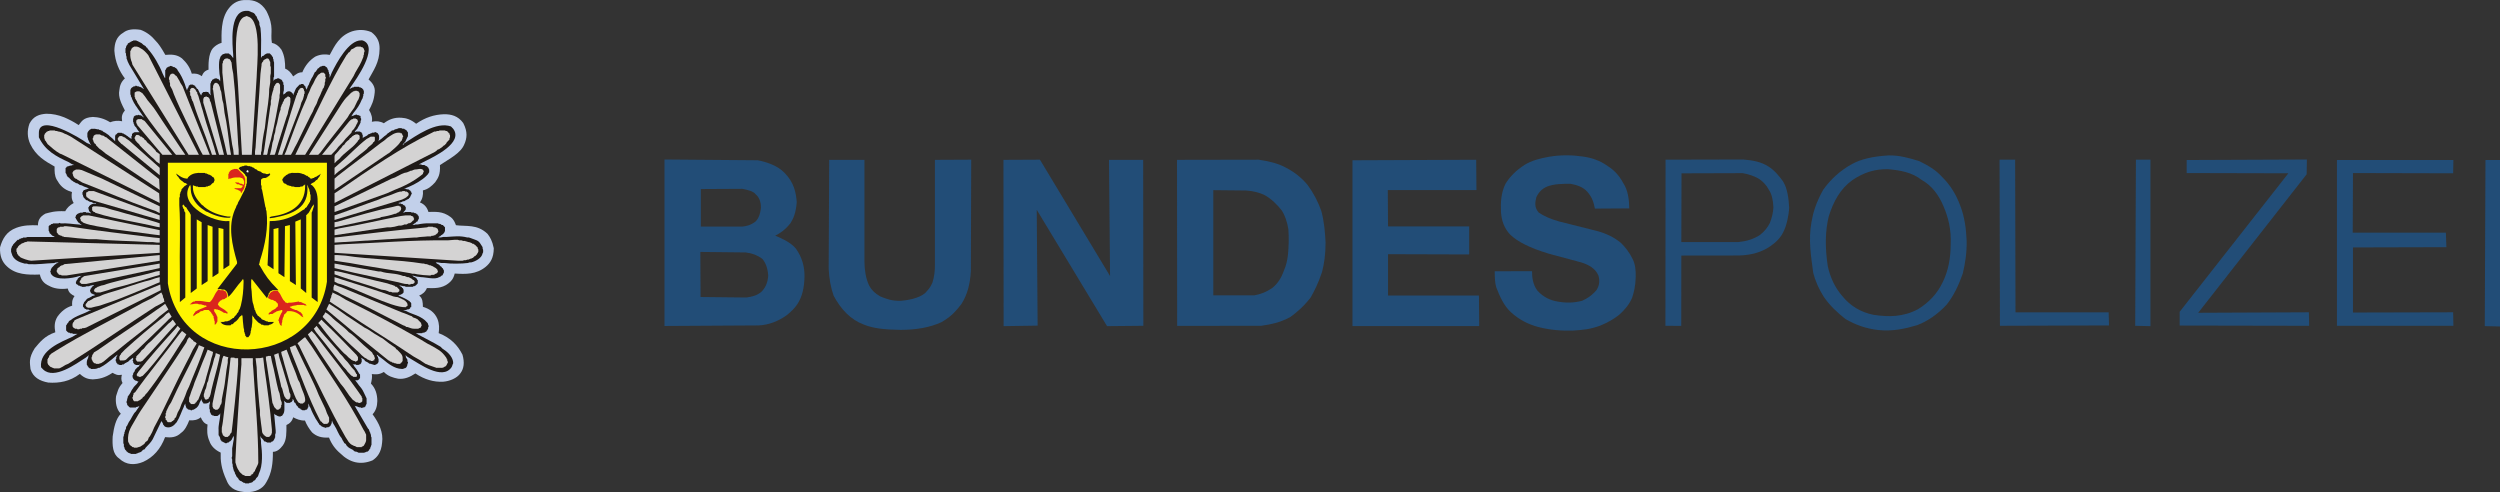 <?xml version="1.0" encoding="UTF-8" standalone="no"?>
<!-- Created with Inkscape (http://www.inkscape.org/) -->

<svg
   xmlns:dc="http://purl.org/dc/elements/1.1/"
   xmlns:cc="http://creativecommons.org/ns#"
   xmlns:rdf="http://www.w3.org/1999/02/22-rdf-syntax-ns#"
   xmlns:svg="http://www.w3.org/2000/svg"
   xmlns="http://www.w3.org/2000/svg"
   xmlns:sodipodi="http://sodipodi.sourceforge.net/DTD/sodipodi-0.dtd"
   xmlns:inkscape="http://www.inkscape.org/namespaces/inkscape"
   version="1.0"
   width="2062.501"
   height="406.018"
   id="svg8358"
   inkscape:version="0.48.2 r9819"
   sodipodi:docname="bundespolizei_ger_logo_2.svg">
  <rect width="100%" height="100%" fill="#333333" stroke="none"/>
  <sodipodi:namedview
     pagecolor="#ffffff"
     bordercolor="#666666"
     borderopacity="1"
     objecttolerance="10"
     gridtolerance="10"
     guidetolerance="10"
     inkscape:pageopacity="0"
     inkscape:pageshadow="2"
     inkscape:window-width="1280"
     inkscape:window-height="748"
     id="namedview4889"
     showgrid="false"
     showguides="true"
     inkscape:guide-bbox="true"
     fit-margin-top="0"
     fit-margin-left="0"
     fit-margin-right="0"
     fit-margin-bottom="0"
     inkscape:zoom="0.605"
     inkscape:cx="580.90548"
     inkscape:cy="277.74146"
     inkscape:window-x="-8"
     inkscape:window-y="-8"
     inkscape:window-maximized="1"
     inkscape:current-layer="svg8358" />
  <defs
     id="defs8360" />
  <path
     style="fill:#c2d0ea;fill-opacity:1;stroke:none"
     d="m 136.205,360.615 c -3.694,9.852 -9.739,16.662 -18.116,20.454 -6.61,2.69 -13.83,2.932 -19.887,-2.904 -5.33,-3.656 -5.615,-10.675 -5.242,-18.134 1.034,-7.658 2.681,-14.593 6.72,-18.7 -3.724,-3.636 -4.608,-9.48 -3.92,-14.492 1.355,-3.766 1.341,-6.279 5.327,-10.844 -1.344,-2.435 -1.095,-4.643 -0.531,-6.806 -3.56,0.696 -4.965,-0.159 -7.715,-1.632 -6.424,4.334 -11.453,5.179 -16.245,5.431 -3.705,-0.113 -7.004,-0.984 -10.708,-4.519 -8.246,6.251 -17.037,7.783 -26.108,7.148 -7.024,-1.308 -12.527,-4.305 -14.61,-11.103 -0.417,-4.876 -1.846,-8.774 3.506,-17.239 4.229,-4.995 8.085,-10.15 16.947,-13.149 -0.704,-4.087 -1.068,-8.227 1.753,-12.856 3.059,-4.232 6.867,-7.557 12.169,-9.075 -0.136,-2.388 -0.317,-4.761 1.963,-7.955 -2.606,-1.212 -4.881,-2.804 -5.579,-6.198 -6.641,0.84 -11.647,-0.09 -15.496,-2.273 -3.742,-1.626 -6.548,-4.374 -7.541,-9.298 -10.181,0.403 -20.075,0.101 -27.273,-6.818 -3.742,-3.461 -5.962,-8.342 -5.578,-15.654 1.984,-6.876 5.178,-13.016 13.441,-16.071 5.941,-2.217 11.883,-2.272 17.824,-2.045 0.039,-3.425 0.92,-6.762 6.136,-9.642 3.822,-0.968 7.366,-2.362 16.327,-1.977 1.458,-2.645 3.664,-4.969 7.048,-6.788 -1.974,-3.019 -1.943,-6.039 -1.461,-9.058 -7.281,-2.034 -10.166,-6.022 -12.564,-10.227 -1.8,-3.083 -1.848,-6.916 -1.753,-10.811 -7.585,-4.332 -15.257,-8.472 -20.161,-18.7 -2.404,-5.414 -2.588,-10.966 -0.584,-16.655 3.211,-6.275 8.269,-7.755 13.733,-8.181 5.265,-0.07 10.187,1.066 14.902,2.922 3.876,1.673 7.83,3.658 11.98,6.428 2.455,-2.83 3.488,-6.241 11.688,-6.72 4.512,0.148 9.19,1.212 14.251,4.379 3.048,-1.177 6.319,-1.576 9.917,-0.826 -0.256,-2.65 -0.922,-5.173 2.273,-8.884 -2.415,-4.848 -5.853,-10.854 -4.545,-16.942 0.338,-3.521 1.464,-6.806 4.545,-9.504 -4.737,-6.24 -8.031,-13.579 -8.678,-22.934 0.113,-6.086 1.578,-11.527 7.438,-14.876 3.225,-2.562 8.001,-3.292 14.256,-2.273 5.003,1.87 9.046,5.019 12.397,9.091 2.237,2.268 4.281,5.052 7.955,11.57 4.784,-0.461 9.5,-0.451 13.74,2.893 3.845,3.557 6.69,7.67 8.058,12.603 2.547,-0.248 5.173,-0.136 8.264,2.066 1.033,-2.893 2.893,-4.683 5.579,-5.372 -0.035,-3.559 -0.375,-12.779 3.512,-17.562 1.234,-1.432 3.69,-3.596 7.231,-4.545 0.014,-6.759 -0.904,-19.86 5.992,-28.512 3.567,-4.653 8.348,-7.122 14.669,-6.818 6.033,-0.187 11.937,1.757 16.322,8.988 6.749,13.288 3.016,17.777 4.545,26.343 2.876,0.565 5.526,2.261 7.851,5.579 2.713,5.066 3.109,10.364 3.099,15.702 2.638,0.977 4.799,3.225 6.612,6.405 2.069,-1.539 4.12,-3.493 7.541,-3.409 2.311,-5.54 5.85,-9.852 10.64,-12.913 4.146,-1.993 8.113,-2.203 11.983,-1.446 4.16,-7.844 8.069,-15.862 18.388,-19.421 5.053,-1.546 10.306,-1.685 15.909,0.62 5.389,3.991 6.917,8.754 6.818,13.843 -0.078,11.355 -5.107,17.758 -9.091,25.207 2.874,2.55 5.714,5.856 5.062,10.847 -0.702,7.016 -2.583,10.463 -4.649,14.36 2.112,3.508 2.915,6.754 2.273,9.711 3.719,-0.826 7.025,-0.413 9.917,1.24 4.038,-3.098 8.709,-5.019 14.669,-4.545 3.754,0.21 7.68,1.453 11.983,4.959 7.431,-5.231 15.021,-7.575 22.727,-7.851 6.185,-0.144 11.85,1.345 16.116,7.231 3.891,7.422 3.014,12.752 0.93,17.459 -2.896,7.389 -12.247,11.968 -20.145,17.252 0.467,8.065 -1.666,10.839 -3.926,14.153 -2.761,3.072 -5.829,5.789 -10.124,6.715 0.392,3.847 -0.392,7.172 -2.479,9.917 3.581,1.377 5.923,3.994 7.025,7.851 5.777,0.032 11.352,-0.897 18.182,4.132 2.826,2.085 3.578,4.467 4.545,6.818 8.651,1.196 17.464,-1.041 26.033,7.128 2.065,2.725 3.884,5.503 5.165,11.88 -0.06,8.229 -3.003,12.245 -6.612,15.289 -7.835,6.443 -16.705,6.154 -25.62,5.579 -1.105,4.641 -3.182,6.609 -5.372,8.264 -5.314,4.121 -11.442,3.896 -17.562,3.719 -1.261,3.086 -3.492,5.04 -6.405,6.198 3.076,2.356 2.952,5.876 3.099,9.298 5.361,1.566 9.646,4.502 11.983,9.917 1.679,4.259 1.534,8.062 1.033,11.777 10.095,3.915 15.848,10.284 19.628,17.769 1.871,6.534 1.15,11.505 -1.653,15.289 -2.895,4.194 -8.946,6.604 -14.256,7.025 -7.645,0.403 -15.289,-1.713 -22.934,-6.818 -4.409,2.931 -9.025,4.968 -14.256,4.339 -4.228,-0.853 -8.364,-2.01 -11.777,-5.579 -4.117,2.473 -6.608,1.975 -9.917,1.756 0.463,2.407 -0.095,5.172 -0.723,7.851 3.877,3.973 5.206,8.924 5.269,14.36 -0.069,4.614 -1.377,8.264 -3.926,10.95 5.378,7.391 9.049,15.067 7.851,23.554 -0.701,7.855 -3.864,11.811 -7.851,14.463 -10.011,4.125 -18.846,1.934 -26.653,-5.785 -4.213,-3.504 -7.289,-7.86 -9.298,-13.017 -6.13,0.324 -10.154,-0.845 -13.946,-4.236 -2.587,-3.131 -4.539,-6.322 -5.888,-9.814 -3.913,0.118 -6.886,-1.172 -9.711,-2.686 -0.844,3.151 -2.808,5.181 -5.579,6.405 -0.022,6.05 0.317,12.28 -2.893,16.736 -2.298,3.047 -4.871,5.337 -8.264,5.372 0.047,9.365 -0.912,17.354 -5.269,24.793 -3.181,6.25 -9.681,8.526 -16.426,8.471 -7.012,-0.343 -13.521,-2.041 -16.426,-9.504 -4.671,-10.059 -5.166,-16.653 -4.959,-23.14 -4.751,-2.157 -8.126,-5.696 -9.298,-9.504 -2.039,-4.54 -2.033,-8.814 -1.55,-13.636 -2.786,-0.916 -4.44,-3.153 -5.579,-5.992 -2.456,2.107 -5.671,2.851 -9.504,2.479 -1.63,4.136 -3.542,8.218 -6.818,10.434 -3.983,3.88 -8.584,3.963 -13.115,3.461 z"
     id="path5432"
     inkscape:connector-curvature="0"
     sodipodi:nodetypes="ccccccccccccccccccccccccccccccccccccccccccccccccccccccccccccccccccccccccccccccccccccccccccccccccccccccccccccccccccccccccccc" />
  <g
     transform="matrix(0.974,0,0,1.013,102.24,-63.54)"
     id="layer1">
    <g
       transform="matrix(7.69,0,0,-7.69,104.115,71.6)"
       id="g5655">
      <path
         d="M 0,0 0.18,0 0.36,-0.06 0.48,-0.12 0.66,-0.18 0.78,-0.24 0.9,-0.36 0.96,-0.48 1.08,-0.6 1.14,-0.78 1.2,-0.9 1.32,-1.08 1.38,-1.26 1.38,-1.44 1.5,-1.8 c 0.1,-0.844 0.078,-1.678 0.06,-2.52 l 0,-0.66 0.12,0.18 0.18,0.06 0.12,0.12 0.12,0.06 0.12,0.06 0.3,0 0.06,-0.06 c 0.239,-0.206 0.155,-0.214 0.3,-0.36 l 0,-0.12 0.06,-0.12 0,-0.12 0.06,-0.18 0,-1.5 -0.06,-0.12 0,-0.24 -0.06,-0.12 0.12,0.12 0.06,0.06 0.06,0 0.06,0.06 0.12,0 0.06,0.06 0.18,0 0.06,-0.06 0.06,0 0.06,-0.06 0.06,0 0.06,-0.06 0.06,-0.06 0,-0.06 0.06,-0.06 0,-0.06 0.06,0 0,-0.24 0.06,-0.06 0,-0.54 -0.06,-0.24 0,-0.24 0.06,0.06 0.12,0.06 0.06,0.06 0.12,0.12 0.06,0 0.06,0.06 0.3,0 0,-0.06 0.06,0 0.06,-0.06 0.06,0 0,-0.06 0.06,0 0,-0.06 0.06,-0.06 0,-0.06 0.06,0 0,0.12 c 0.104,0.123 0.165,0.488 0.36,0.66 l 0.06,0.06 0.12,0.12 0.12,0.12 0.12,0 0.06,0.06 0.18,0 0.06,-0.06 0.06,0 0,-0.06 0.06,-0.06 0.12,-0.12 0,-0.12 0.06,-0.06 0,-0.12 0.06,0.06 0.06,0.12 0.06,0.18 0.12,0.18 0.06,0.18 0.24,0.48 0.12,0.18 0.06,0.12 0.06,0.12 0.12,0.24 0.12,0.06 0.06,0.12 0.06,0.06 0.06,0.12 0.12,0.06 0.12,0.12 0.12,0.06 0.06,0 0.12,0.06 0.24,0 0.06,-0.06 0.06,0 0,-0.06 0.06,0 0.12,-0.12 0,-0.06 0.06,-0.12 0.06,-0.06 0,-0.12 0.06,-0.12 0,-0.12 0.06,-0.06 0,-0.36 0.12,0.24 0.12,0.3 c 0.554,1.075 1.864,3.434 3.24,3.42 l 0.12,0 0.18,-0.06 c 1.602,-0.765 -0.857,-4.086 -1.44,-4.86 l -0.12,-0.18 0,-0.06 0.06,0.06 0.06,0 0.06,0.06 0.06,0 0.06,0.06 0.12,0 0.06,0.06 0.54,0 0.06,-0.06 0.12,0 0.06,-0.06 0.06,0 0.06,-0.06 0.06,-0.06 0.06,-0.06 0,-0.06 0.06,-0.06 0,-0.3 -0.06,-0.06 0,-0.18 -0.06,-0.12 0,-0.12 -0.06,-0.06 -0.06,-0.12 c -0.197,-0.497 -0.539,-0.981 -0.9,-1.38 l -0.24,-0.36 -0.12,-0.12 0.12,0.12 0.18,0.06 0.06,0 0.06,0.06 0.12,0 0.06,0.06 0.12,0 0.06,-0.06 0.12,0 0.12,-0.06 0.06,0 0.06,-0.06 0,-0.18 0.06,-0.06 0,-0.18 -0.06,-0.06 0,-0.18 c -0.105,-0.238 -0.18,-0.335 -0.3,-0.54 l -0.06,-0.12 -0.18,-0.18 -0.12,-0.18 0.06,0 0.12,0.06 0.42,0 0.06,-0.06 0.06,0 0.06,-0.06 0,-0.06 0.06,0 0,-0.12 0.06,-0.06 0,-0.3 -0.06,-0.06 0.18,0.12 0.24,0.12 0.12,0.06 0.12,0.12 0.18,0.06 0.12,0.06 0.06,0 0.06,0.06 0.24,0 0.06,0.06 0.12,0 0.06,-0.06 0.06,0 0.06,-0.06 0.06,0 0,-0.06 0.06,-0.06 0,-0.06 0.06,-0.06 0,-0.36 -0.06,-0.18 -0.06,-0.06 0.36,0.24 0.36,0.3 0.18,0.12 0.18,0.18 0.12,0.06 0.06,0.06 0.12,0.06 0.06,0.06 0.12,0.06 0.12,0 0.12,0.06 0.06,0.06 0.12,0 0.12,0.06 0.06,0 0.12,0.06 0.3,0 0.12,-0.06 0.18,0 0.06,-0.06 0.12,-0.06 0.06,-0.06 0.06,0 0,-0.06 0.06,-0.06 0,-0.06 0.06,0 0,-0.06 c 0,-0.12 0,-0.24 0,-0.36 l 0,-0.06 -0.06,0 0,-0.06 -0.24,-0.48 -0.18,-0.18 -0.12,-0.18 0.12,0.06 0.06,0.12 c 1.327,0.825 3.546,2.362 5.16,1.8 l 0.24,-0.24 c 1.167,-1.482 -2.108,-2.966 -3.06,-3.42 l -0.72,-0.36 0.24,0 0.12,-0.06 0.24,0 0.12,-0.06 0.06,-0.06 0.12,0 0,-0.06 0.06,0 0,-0.06 0.06,0 0,-0.06 0.06,0 0,-0.12 0.06,-0.06 0,-0.3 -0.06,-0.06 -0.06,-0.12 -0.06,-0.06 -0.12,-0.12 -0.06,-0.06 c -0.429,-0.404 -1.255,-0.865 -1.8,-1.08 l -0.6,-0.24 0.18,0 0.12,-0.06 0.18,0 0.06,-0.06 0.06,0 0,-0.06 0.06,0 0.06,-0.06 0,-0.06 0.06,0 0,-0.06 0.06,-0.12 0,-0.06 -0.06,-0.06 0,-0.06 -0.06,-0.06 0,-0.06 -0.06,-0.06 0,-0.06 -0.06,-0.06 -0.06,0 0,-0.06 -0.06,-0.06 -0.06,0 -0.06,-0.06 -0.06,0 -0.06,-0.06 -0.06,0 -0.06,-0.06 -0.12,-0.06 -0.12,0 -0.24,-0.12 -0.12,0 -0.06,-0.06 -0.12,0 0.12,-0.06 0.18,0 0.06,-0.06 0.12,0 0.06,-0.06 0.06,-0.06 0.06,0 0.06,-0.06 0.06,0 0,-0.12 0.06,0 0,-0.3 -0.06,0 0,-0.06 -0.06,-0.06 -0.12,-0.12 -0.06,-0.06 0.12,0 0.12,0.06 0.6,0 0.12,-0.06 0.24,0 0.06,-0.06 0.12,0 0.06,-0.06 0.06,0 0,-0.06 0.06,0 0.06,-0.06 0,-0.06 0.06,0 0,-0.06 0.06,-0.06 0,-0.24 -0.06,-0.06 0,-0.06 -0.06,-0.06 0,-0.06 -0.06,-0.06 -0.06,0 -0.12,-0.12 -0.06,-0.06 -0.06,0 -0.12,-0.12 -0.12,-0.06 0.18,0 0.18,0.06 0.24,0 c 0.354,0.08 0.955,0.143 1.32,0.12 l 0.3,0 c 0.2,0 0.4,0 0.6,0 l 0.12,-0.06 0.12,0 0.12,-0.06 0.06,-0.06 0.12,0 0.12,-0.12 0.06,-0.06 0.06,-0.06 0,-0.42 -0.06,-0.06 0,-0.06 -0.06,-0.06 -0.06,-0.06 0,-0.06 -0.06,0 -0.06,-0.06 -0.12,-0.06 -0.06,-0.06 -0.06,-0.06 -0.06,0 -0.06,-0.06 -0.06,0 0,-0.06 -0.06,0 0.3,0 0.3,0.06 0.36,0 c 0.827,0.044 1.446,0.148 2.28,-0.06 l 0.18,0 0.18,-0.06 c 0.84,-0.316 0.847,-0.186 1.32,-0.96 l 0,-0.12 0.06,-0.18 0,-0.24 -0.06,-0.12 c -0.091,-0.511 -0.797,-0.857 -1.26,-0.96 l -0.18,0 -0.18,-0.06 c -0.661,-0.087 -1.961,-0.099 -2.58,0 l -0.36,0 -0.36,0.06 -0.24,0 0.12,-0.12 0.12,-0.06 0.12,-0.06 0.12,-0.12 0.06,-0.06 0.12,-0.06 0,-0.06 0.06,-0.06 0.06,0 0,-0.06 0.06,-0.06 0,-0.06 0.06,-0.06 0,-0.24 -0.06,-0.06 0,-0.06 -0.06,-0.06 0,-0.06 -0.06,-0.06 -0.06,0 -0.06,-0.06 -0.06,-0.06 -0.06,0 -0.06,-0.06 -0.06,0 c -0.41,-0.293 -1.527,10e-4 -1.98,0 l -0.48,0.06 -0.48,0.12 0.12,-0.12 0.12,-0.06 0.06,0 0.12,-0.12 0.06,0 0,-0.06 0.06,-0.06 0,-0.06 0.06,0 0,-0.36 -0.06,-0.06 -0.06,-0.06 -0.06,-0.06 -0.06,-0.06 -0.06,0 -0.06,-0.06 -0.12,0 -0.06,-0.06 -0.78,0 -0.12,0.06 -0.12,0 -0.3,0.06 -0.24,0.06 0.12,-0.06 0.12,-0.12 0.06,0 0.06,-0.06 0,-0.06 0.06,0 0.06,-0.06 0,-0.06 0.06,-0.06 0,-0.3 -0.06,-0.06 -0.06,-0.06 -0.06,-0.06 -0.06,0 -0.06,-0.06 -0.12,0 -0.06,-0.06 -0.12,-0.06 0.24,-0.06 c 0.289,-0.106 0.72,-0.311 0.96,-0.48 l 0.06,0 0,-0.06 0.06,-0.06 0.06,0 0,-0.06 0.06,-0.06 0,-0.42 -0.06,0 -0.06,-0.06 0,-0.06 -0.06,-0.06 -0.06,0 -0.06,-0.06 -0.18,0 -0.06,-0.06 -0.36,0 0.36,-0.12 c 0.634,-0.342 1.38,-0.431 2.04,-0.96 l 0.12,-0.12 0.06,-0.06 0.12,-0.12 0.06,-0.12 0,-0.06 0.06,-0.12 0,-0.06 -0.06,-0.12 0,-0.12 -0.06,-0.06 0,-0.06 -0.06,-0.06 -0.06,-0.06 0,-0.06 -0.06,0 -0.06,-0.06 -0.06,0 -0.06,-0.06 -0.18,0 -0.06,-0.06 -0.66,0 0.06,-0.06 0.06,0 0.06,-0.06 c 0.838,-0.451 1.702,-0.834 2.52,-1.32 l 0.18,-0.18 0.18,-0.12 c 0.466,-0.285 1.036,-0.848 1.02,-1.44 l -0.06,-0.12 -0.06,-0.18 -0.06,-0.12 c -1.025,-1.429 -3.547,0.372 -4.62,0.96 l -0.3,0.18 -0.18,0.18 0.06,-0.12 0,-0.12 0.06,-0.12 0.06,-0.06 0.06,-0.12 0,-0.18 0.06,-0.06 0,-0.12 -0.06,-0.06 0,-0.06 c -0.011,-0.18 -0.142,-0.432 -0.36,-0.42 l -0.12,-0.06 -0.18,0 c -0.735,0.02 -1.471,0.555 -2.04,1.02 l -0.42,0.3 -0.3,0.24 0.06,-0.06 0,-0.12 0.12,-0.12 0,-0.12 0.06,-0.06 0,-0.36 -0.06,-0.06 0,-0.06 -0.06,0 0,-0.06 -0.06,0 -0.06,-0.06 -0.06,0 -0.06,-0.06 -0.18,0 -0.06,0.06 -0.12,0 -0.12,0.06 -0.12,0 -0.12,0.06 -0.06,0.06 -0.12,0.06 -0.24,0.12 -0.06,0.12 -0.18,0.12 -0.24,0.12 0.06,-0.06 0.06,-0.12 0,-0.3 -0.06,-0.06 0,-0.06 -0.12,-0.12 -0.06,0 -0.12,-0.06 -0.24,0 -0.06,0.06 -0.24,0 -0.12,0.06 0.12,-0.12 0.06,-0.12 c 0.18,-0.203 0.348,-0.422 0.48,-0.66 l 0.06,-0.12 0.06,-0.06 0.06,-0.06 0,-0.36 -0.06,-0.06 0,-0.06 -0.06,0 0,-0.06 -0.06,0 -0.06,-0.06 -0.3,0 0.24,-0.3 0.18,-0.24 c 0.426,-0.465 0.445,-0.591 0.72,-1.14 l 0.06,-0.12 0.06,-0.12 0,-0.6 -0.06,-0.06 0,-0.06 -0.06,-0.06 0,-0.06 -0.06,-0.06 -0.06,0 0,-0.06 -0.18,0 -0.06,-0.06 -0.06,0 -0.12,0.06 -0.12,0 -0.18,0.06 -0.12,0.06 -0.12,0 -0.12,0.06 1.5,-2.46 0.06,0 0,-0.06 0.06,-0.12 0,-0.06 0.06,-0.06 0,-0.06 0.06,-0.06 0,-0.12 0.06,-0.06 0,-0.18 0.06,-0.12 c 0,-0.18 0,-0.36 0,-0.54 l 0,-0.24 -0.06,-0.12 0,-0.06 -0.06,-0.06 0,-0.12 -0.12,-0.12 0,-0.06 -0.06,-0.06 -0.12,-0.12 -0.12,0 -0.06,-0.06 -0.12,0 -0.06,-0.06 -0.36,0 c -0.1,0 -0.2,0 -0.3,0 l -0.06,0.06 -0.06,0 -0.12,0.06 -0.12,0 -0.12,0.06 -0.12,0.12 -0.12,0.06 -0.24,0.12 -0.18,0.12 -0.12,0.12 -0.06,0.06 -0.06,0.12 -0.06,0.06 -0.12,0.06 -0.06,0.12 -0.12,0.18 -0.12,0.24 c -0.378,0.419 -0.478,0.891 -0.78,1.32 l -0.12,0.18 -0.12,0.24 0,0.12 -0.06,-0.12 0,-0.18 -0.06,-0.06 0,-0.06 -0.06,-0.06 0,-0.06 -0.12,-0.12 -0.06,0 -0.06,-0.06 -0.18,0 -0.12,-0.06 -0.06,0 -0.12,0.06 -0.06,0 -0.12,0.06 -0.06,0 -0.06,0.06 -0.06,0.06 -0.12,0.06 -0.06,0.06 -0.06,0.12 -0.06,0.06 -0.06,0.12 -0.06,0.06 -0.06,0.12 -0.06,0.06 c -0.221,0.398 -0.448,0.773 -0.6,1.2 l -0.12,0.18 -0.06,0.18 -0.06,0.12 0,-0.42 -0.06,0 0,-0.12 -0.06,0 0,-0.06 -0.06,-0.06 -0.12,0 -0.06,-0.06 -0.3,0 -0.06,0.06 -0.12,0 0,0.06 -0.06,0.06 -0.06,0 -0.06,0.06 -0.06,0 -0.06,0.12 -0.12,0.12 -0.06,0.06 -0.12,0.24 -0.12,0.06 -0.06,0.24 -0.12,0.12 0,-0.18 -0.06,-0.06 0,-0.06 -0.06,0 -0.06,-0.06 -0.06,0 -0.06,-0.06 -0.36,0 -0.06,0.06 -0.12,0.06 -0.12,0.12 0.06,-0.24 c -0.028,-0.452 0.11,-1.005 -0.24,-1.32 l 0,-0.06 -0.12,0 -0.06,-0.06 -0.24,0 0,0.06 -0.12,0 -0.06,0.06 -0.06,0 -0.06,0.06 -0.06,0 -0.06,0.06 -0.06,0.06 0,0.06 0.18,-1.86 0,-0.24 -0.06,-0.18 0,-0.3 -0.06,-0.06 0,-0.12 -0.06,0 0,-0.06 -0.06,-0.06 0,-0.06 -0.06,0 0,-0.06 -0.12,0 -0.06,-0.06 -0.06,-0.06 -0.42,0 -0.06,0.06 -0.06,0 -0.06,0.06 -0.12,0 -0.06,0.06 0,0.06 -0.06,0.06 -0.12,0.12 -0.12,0.12 -0.06,0.18 0,-0.24 0.06,-0.3 0,-0.24 c 0.138,-0.958 0.222,-2.37 -0.24,-3.24 L 1.26,-49.2 1.2,-49.32 1.08,-49.44 1.02,-49.5 0.96,-49.62 0.9,-49.68 l -0.06,-0.06 -0.06,0 -0.06,-0.06 -0.12,-0.12 -0.06,0 -0.06,-0.06 -0.18,0 -0.06,-0.06 -0.42,0 -0.06,0.06 -0.12,0 -0.06,0.06 -0.12,0.06 -0.06,0.06 -0.06,0 -0.12,0.06 -0.06,0.06 -0.06,0.06 -0.06,0.12 c -0.323,0.276 -0.167,0.292 -0.3,0.42 l -0.06,0.12 0,0.06 -0.06,0.12 -0.06,0.06 0,0.12 -0.06,0.06 0,0.12 -0.06,0.18 0,0.18 -0.06,0.18 0,0.36 -0.06,0.18 0.06,0.18 0,0.84 0.06,0.3 0.06,0.36 0.06,0.3 0,0.36 -0.12,-0.18 -0.06,-0.12 -0.06,-0.12 -0.12,-0.12 -0.06,-0.06 -0.06,0 -0.06,-0.06 -0.06,-0.06 -0.12,0 -0.06,-0.06 -0.18,0 -0.06,0.06 -0.06,0 -0.06,0.06 -0.06,0 -0.06,0.06 -0.06,0 -0.06,0.06 0,0.06 -0.06,0 0,0.06 -0.06,0.06 0,0.12 -0.06,0.12 -0.06,0.12 -0.06,0.06 0,0.54 c -0.05,0.541 0.184,1.194 0.18,1.68 l 0,0.12 -0.06,-0.12 -0.06,-0.06 -0.06,0 0,-0.06 -0.06,0 -0.06,-0.06 -0.36,0 -0.12,0.06 -0.12,0 0,0.06 -0.06,0 -0.06,0.06 0,0.06 -0.06,0.06 0,0.06 -0.06,0.06 0,0.24 -0.06,0.12 0,0.36 0.06,0.24 0,0.18 -0.06,-0.06 c -0.141,-0.187 -0.38,-0.191 -0.6,-0.18 l -0.06,0 0,0.06 -0.06,0.06 -0.06,0.06 0,0.06 -0.06,0.06 0,0.18 -0.12,-0.18 c -0.207,-0.311 -0.084,-0.421 -0.48,-0.78 l -0.06,0 0,-0.06 -0.06,0 -0.06,-0.06 -0.06,0 -0.06,-0.06 -0.12,0 -0.06,-0.06 -0.12,0 -0.06,0.06 -0.18,0 -0.06,0.06 -0.06,0 0,0.06 -0.06,0 -0.06,0.06 0,0.06 -0.06,0 0,0.12 -0.06,0.12 0,0.18 -0.12,-0.18 -0.06,-0.18 c -0.298,-0.603 -0.397,-1.013 -0.78,-1.62 l -0.12,-0.12 c -0.276,-0.346 -0.72,-0.541 -1.14,-0.36 l -0.06,0.06 -0.06,0 0,0.06 -0.12,0.12 0,0.06 -0.06,0.12 -0.12,0.18 -0.96,-1.92 c -0.198,-0.343 -0.498,-0.619 -0.78,-0.9 l -0.12,-0.18 -0.06,0 -0.12,-0.06 -0.06,-0.06 -0.12,-0.12 -0.12,-0.06 -0.06,0 -0.06,-0.06 -0.12,0 -0.06,-0.06 -0.06,0 -0.12,-0.06 -0.54,0 -0.06,0.06 -0.06,0 -0.12,0.06 -0.06,0 -0.12,0.12 -0.06,0 0,0.06 -0.06,0.06 -0.12,0.12 0,0.06 -0.06,0.06 0,0.12 -0.06,0.06 0,0.24 -0.06,0.12 0,0.66 0.06,0.12 0,0.12 0.06,0.12 0,0.12 0.06,0.12 0,0.06 0.06,0.12 0.06,0.12 0,0.12 0.06,0.12 0.06,0.06 0.06,0.12 0.12,0.24 c 0.302,0.365 0.475,0.903 0.78,1.14 l 0.12,0.18 0.18,0.24 0.12,0.18 -0.06,-0.06 -0.12,0 -0.06,-0.06 -0.12,0 -0.06,-0.06 -0.3,0 c -0.12,0 -0.24,0 -0.36,0 l -0.06,0.06 -0.06,0 0,0.06 -0.06,0.06 -0.06,0 0,0.06 -0.06,0.06 0,0.12 -0.06,0.06 0,0.18 0.06,0.12 0,0.12 0.06,0.12 0,0.12 0.18,0.24 0.12,0.18 0.12,0.24 0.12,0.18 0.06,0.06 0.06,0.12 0.18,0.18 0.18,0.18 0.18,0.24 -0.12,0 -0.06,0.06 c -0.253,-0.012 -0.525,0.279 -0.48,0.54 l 0,0.06 0.06,0.06 0,0.12 0.06,0.06 0,0.06 0.12,0.12 0,0.06 0.06,0.12 0.06,0.06 0.12,0.12 0.06,0.06 0.12,0.06 0.12,0.18 0.18,0.12 -0.06,-0.06 -0.12,0 -0.06,-0.06 -0.36,0 -0.06,0.06 -0.06,0 -0.12,0.12 0,0.06 -0.06,0 0,0.18 -0.06,0.06 0,0.06 0.06,0 0,0.24 -0.18,-0.12 -0.24,-0.18 -0.12,-0.12 -0.12,-0.06 -0.24,-0.12 -0.06,-0.06 -0.06,0 0,-0.06 -0.18,0 -0.06,-0.06 -0.24,0 -0.06,0.06 -0.12,0 -0.06,0.06 0,0.06 -0.06,0 0,0.06 -0.06,0 0,0.12 -0.06,0.06 0,0.18 0.06,0.06 0,0.18 0.06,0.06 0,0.06 0.06,0.06 0,0.06 0.06,0.06 -0.3,-0.24 -0.36,-0.3 c -0.407,-0.298 -0.796,-0.626 -1.26,-0.84 l -0.12,-0.06 -0.12,0 c -0.211,-0.151 -0.515,-0.118 -0.78,-0.12 l -0.06,0.06 -0.12,0 0,0.06 -0.06,0 -0.06,0.06 0,0.06 -0.06,0 0,0.06 -0.06,0 0,0.12 -0.06,0 0,0.06 c -0.048,0.565 0.156,0.522 0.18,0.9 l 0.06,0.12 -0.12,-0.12 -0.24,-0.18 c -1.089,-0.665 -3.461,-2.358 -4.68,-1.26 l -0.24,0.24 c -0.218,1.798 2.183,2.67 3.48,3.24 l 0.3,0.18 0.24,0.12 -0.48,0 -0.12,0.06 -0.24,0 0,0.06 -0.18,0 0,0.06 -0.06,0 -0.06,0.06 -0.12,0.12 0,0.54 0.06,0.06 0.06,0.12 0.06,0.06 0.06,0.06 0.06,0.12 0.06,0.06 0.12,0.06 c 0.643,0.513 1.43,0.643 2.1,1.02 l 0.06,0 0.12,0.06 -0.18,0 -0.12,0.06 -0.24,0 -0.06,0.06 -0.12,0 0,0.06 -0.06,0.06 c -0.179,0.181 -0.108,0.063 -0.12,0.3 l 0,0.06 0.06,0.06 c 0.018,0.142 0.128,0.257 0.24,0.36 l 0.06,0.06 0,0.06 0.06,0 0.12,0.12 0.06,0 0.24,0.12 0.12,0.06 0.06,0.06 0.12,0 0.06,0.06 0.12,0 0,0.06 -0.06,0 -0.12,0.06 -0.06,0 -0.06,0.06 -0.06,0 -0.12,0.12 0,0.06 -0.06,0.06 0,0.18 0.06,0 0,0.12 0.06,0 0,0.06 0.12,0.12 0,0.06 0.06,0 0.06,0.06 0.06,0 0,0.06 0.12,0 -0.24,0 -0.3,-0.06 -0.12,-0.06 c -0.58,0.03 -0.18,-0.081 -0.6,-0.06 l -0.18,0 -0.06,0.06 -0.12,0 -0.06,0.06 -0.12,0 -0.06,0.06 -0.06,0.06 -0.06,0 -0.06,0.06 -0.06,0.06 0,0.18 0.06,0.06 0,0.06 0.06,0.06 0.06,0.06 0,0.06 0.06,0.06 0.12,0.12 0.06,0 0.12,0.12 0.12,0.06 -0.18,-0.06 -0.12,0 c -0.691,-0.234 -2.57,-0.514 -3.06,0.18 l -0.06,0.06 0,0.12 -0.06,0.06 0,0.12 0.06,0.06 0,0.12 0.06,0.06 0,0.06 0.06,0.06 0.12,0.12 0.12,0.12 0.12,0.12 0.06,0 0.06,0.06 0.06,0.06 0.12,0 0.06,0.06 -0.3,0 -0.18,-0.06 c -1.007,-0.034 -1.751,-0.171 -2.82,-0.12 l -0.18,0.06 -0.24,0 c -0.592,0.141 -1.275,0.401 -1.44,1.08 l -0.06,0.18 0,0.3 0.06,0.12 0,0.06 0.06,0.12 0.06,0.06 0.06,0.12 0.06,0.06 0.12,0.12 0.06,0.06 0.06,0.06 0.12,0.12 0.06,0.06 0.12,0 0.06,0.06 0.06,0.06 0.12,0 0.06,0.06 0.12,0 0.06,0.06 0.3,0 0.18,0.06 3,0 -0.06,0.06 c -0.308,0.121 -0.16,0.055 -0.42,0.3 l -0.06,0 0,0.06 -0.06,0.12 0,0.06 -0.06,0.06 0,0.48 0.12,0.12 0.06,0 0.12,0.12 0.12,0 0.06,0.06 0.6,0 0.12,0.06 0.12,-0.06 c 0.771,0.043 1.309,-0.079 2.04,-0.12 l 0.3,-0.06 -0.18,0.12 -0.12,0.12 -0.12,0.06 -0.06,0.12 -0.06,0.06 -0.06,0.12 -0.06,0.06 0,0.06 -0.06,0.06 0,0.06 0.06,0.12 0,0.06 0.06,0.06 0.06,0.06 0.06,0.06 0.06,0 0.06,0.06 0.06,0 0.12,0.06 0.24,0 0.12,0.06 c 0.574,0.022 -0.034,-0.082 0.54,-0.06 l 0.06,0 0.12,-0.06 0.12,0 -0.06,0.06 -0.06,0.06 -0.12,0.12 0,0.12 -0.06,0.06 0,0.24 0.06,0 0,0.06 c 0.167,0.204 0.448,0.332 0.72,0.3 l 0.06,0 0,0.06 -0.3,0 -0.24,0.12 -0.12,0 -0.12,0.06 -0.12,0.06 -0.06,0.06 -0.12,0 -0.06,0.06 -0.12,0.12 -0.06,0.06 -0.06,0.06 0,0.06 -0.06,0.06 0,0.12 -0.06,0.06 0,0.24 0.06,0.06 0,0.06 0.06,0.06 0.06,0.06 0.06,0 0.12,0.06 0.06,0 0.12,0.06 0.18,0 -0.18,0.12 -0.18,0.06 -0.18,0.06 -0.24,0.12 -0.24,0.06 -0.18,0.12 -0.12,0.06 -0.12,0 -0.06,0.06 -0.24,0.12 -0.06,0.06 -0.12,0.06 -0.06,0.06 -0.12,0.12 -0.06,0.06 -0.06,0.06 -0.12,0.06 -0.06,0.12 -0.06,0.06 0,0.06 -0.06,0.12 -0.06,0.06 0,0.54 0.06,0 0,0.06 0.06,0 0,0.06 0.06,0 0.06,0.06 0.12,0 0.12,0.06 0.12,0 0.18,0.06 0.18,0 -0.3,0.12 -0.3,0.18 c -1.403,0.623 -2.597,1.214 -3.3,2.64 l 0,0.48 c 0.013,2.109 4.637,-0.599 5.28,-1.08 l 0.3,-0.12 0.18,-0.12 -0.12,0.18 -0.06,0.12 -0.06,0.12 -0.06,0.12 -0.06,0.12 0,0.12 -0.06,0.06 0,0.3 c -0.032,0.207 0.095,0.346 0.24,0.48 l 0.06,0.06 0.06,0 0.06,0.06 0.12,0 c 0.463,0.039 0.43,-0.074 0.72,-0.06 l 0.06,-0.06 0.12,0 0.06,-0.06 0.12,0 0.12,-0.12 0.12,-0.06 0.12,-0.06 0.36,-0.24 0.12,-0.12 0.3,-0.24 0.3,-0.3 0,0.6 0.06,0.06 0,0.06 0.06,0 0.06,0.06 c 0.149,0.197 0.204,0.097 0.48,0.12 l 0.06,0 0.06,-0.06 0.12,0 0.06,-0.06 0.12,-0.06 0.12,-0.06 0.06,-0.06 0.12,-0.06 0.06,-0.06 0.18,-0.12 0.18,-0.12 0,0.3 0.06,0.06 0,0.18 0.06,0 0,0.06 0.06,0.06 0.12,0 0,0.06 0.6,0 -0.12,0.12 -0.18,0.24 -0.06,0.12 -0.06,0.06 -0.12,0.12 -0.06,0.12 0,0.06 -0.06,0.06 0,0.12 -0.06,0.06 0,0.36 0.06,0.06 0,0.12 0.06,0.06 0.06,0.06 0.06,0 0.06,0.06 0.24,0 0.06,0.06 0.06,-0.06 c 0.166,0.028 0.318,-0.062 0.42,-0.18 l 0.12,-0.06 -0.18,0.24 -0.12,0.18 -0.36,0.48 -0.12,0.18 -0.18,0.24 -0.06,0.12 -0.06,0.06 -0.06,0.12 c -0.111,0.188 -0.178,0.341 -0.24,0.54 l -0.06,0.06 0,0.12 -0.06,0.12 0,0.48 0.06,0.06 0,0.06 0.06,0.06 0.06,0.06 0.12,0.06 0.06,0.06 0.18,0 0,0.06 0.12,0 0.12,-0.06 0.12,0 0.12,-0.06 0.06,0 0.24,-0.12 0.06,-0.06 0.12,-0.06 -1.62,2.58 -0.06,0.12 -0.06,0.12 -0.06,0.12 -0.06,0.18 -0.06,0.12 0,0.18 -0.06,0.18 0,0.18 -0.06,0.06 0,0.48 0.06,0.06 0,0.12 0.06,0.06 0,0.06 0.12,0.12 0,0.06 0.06,0.06 0.24,0.12 0.06,0.06 0.06,0 0.06,0.06 0.12,0 0,0.06 0.36,0 0.06,-0.06 0.06,0 0.24,-0.12 c 0.418,-0.171 0.225,-0.225 0.66,-0.42 l 0.06,-0.12 0.12,-0.06 0.06,-0.12 c 0.607,-0.602 1.301,-1.782 1.62,-2.58 l 0.12,-0.24 0.12,-0.24 0.06,0 0,0.18 c 0,0.2 0,0.4 0,0.6 l 0,0.06 0.06,0 0,0.06 0.06,0.06 0,0.06 0.06,0.06 0.06,0 0,0.06 0.12,0 0,0.06 0.12,0 0.06,0.06 0.12,0 0.12,-0.06 0.06,0 0.06,-0.06 0.12,0 0.06,-0.06 0.12,-0.06 0.12,-0.12 0.06,-0.12 c 0.338,-0.429 0.58,-0.93 0.78,-1.44 l 0.12,-0.36 0.12,-0.3 0.06,0.18 0.12,0.18 0,0.12 0.06,0 0,0.06 0.06,0 0.06,0.06 0.3,0 0.06,-0.06 0.06,0 0.06,-0.06 0.06,0 0,-0.06 0.06,-0.06 0.06,-0.06 0.06,-0.12 0.12,-0.06 0.12,-0.24 0.06,-0.12 0.06,-0.12 0.06,-0.06 0,-0.06 0.06,-0.06 0.06,0.12 0,0.06 0.06,0.06 0.12,0.12 0.24,0 0.06,0.06 0.06,-0.06 0.18,0 0,-0.06 0.06,0 0,-0.06 0.12,-0.12 0.12,-0.12 -0.06,0.24 0,1.02 0.06,0.06 0,0.12 0.06,0.06 0.06,0.06 0,0.06 0.06,0.06 0.06,0 0.06,0.06 0.06,0 0.06,0.06 0.24,0 0.06,-0.06 0.12,0 0,-0.06 0.06,0 0,-0.06 0.06,0 0,-0.06 0.06,-0.06 0,0.36 c -0.101,0.321 -0.232,1.785 0,2.1 l 0,0.06 0.06,0.12 0.06,0.06 c 0.225,0.258 0.204,0.112 0.42,0.24 l 0.18,0 c 0.308,-0.015 0.173,0.065 0.36,-0.12 l 0.06,0 0.06,-0.06 0,-0.06 0.06,0 0.06,-0.12 0.12,-0.12 0,0.3 C -1.596,-3.499 -1.937,-0.156 -0.18,0 L 0,0"
         id="path5657"
         style="fill:#1f1a17;fill-opacity:1;fill-rule:evenodd;stroke:none"
         inkscape:connector-curvature="0" />
    </g>
    <g
       transform="matrix(7.69,0,0,-7.69,201.928,101.128)"
       id="g5659">
      <path
         d="m 0,0 0.06,-0.06 0.06,-0.06 0.06,-0.06 0,-0.06 0.06,-0.12 0,-0.12 -0.06,-0.12 0,-0.18 -0.06,-0.12 0,-0.12 c -0.33,-0.811 -0.438,-0.922 -0.9,-1.68 l -0.18,-0.36 -5.34,-8.34 -1.08,0 0.6,1.2 c 1.63,2.96 3.228,6.569 5.04,9.36 l 0.12,0.12 0.06,0.12 0.12,0.06 0.06,0.06 0.06,0.06 0.06,0.12 0.06,0.06 0.12,0.06 0.06,0 0.06,0.06 0.12,0.06 c 0.18,0.148 0.324,0.121 0.54,0.12 l 0.12,0 L -0.12,0 0,0"
         id="path5661"
         style="fill:#d4d3d3;fill-opacity:1;fill-rule:evenodd;stroke:none"
         inkscape:connector-curvature="0" />
    </g>
    <g
       transform="matrix(7.69,0,0,-7.69,121.186,110.356)"
       id="g5663">
      <path
         d="m 0,0 0.12,0 0.12,-0.12 0,-0.06 0.06,-0.06 0,-0.06 0.06,-0.06 0,-0.42 0.06,-0.12 0,-0.66 -0.06,-0.3 0,-0.66 L 0.3,-2.88 0.24,-3.24 C 0.243,-4.291 0.015,-5.324 -0.12,-6.36 L -0.18,-6.9 -0.24,-7.38 c -0.142,-0.575 -0.337,-1.798 -0.36,-2.4 l -0.06,-0.18 0,-0.24 -0.66,0 0,0.36 0.06,0.42 c 0.153,2.572 0.398,5.233 0.54,7.8 l 0.06,0.48 0.06,0.42 0,0.18 0.06,0.06 0,0.06 0.12,0.12 0,0.06 0.12,0.12 0.06,0 0.06,0.06 0.06,0 L -0.06,0 0,0"
         id="path5665"
         style="fill:#d4d3d3;fill-opacity:1;fill-rule:evenodd;stroke:none"
         inkscape:connector-curvature="0" />
    </g>
    <g
       transform="matrix(7.69,0,0,-7.69,167.324,121.891)"
       id="g5667">
      <path
         d="m 0,0 0.24,0 0.12,-0.12 0.06,-0.06 0,-0.24 0.06,-0.06 0,-0.12 -0.06,-0.06 0,-0.24 -0.06,-0.18 0,-0.18 -0.12,-0.36 -0.12,-0.12 0,-0.12 L 0.06,-1.92 -0.12,-2.34 -0.36,-2.82 -0.54,-3.3 -0.78,-3.72 -0.96,-4.14 -1.2,-4.56 C -1.691,-5.522 -2.23,-6.537 -2.7,-7.5 l -0.24,-0.42 -0.18,-0.36 -0.24,-0.42 -0.06,0 c -0.18,0 -0.36,0 -0.54,0 l -0.12,0 0.18,0.36 0.18,0.48 c 0.659,1.679 1.333,3.546 2.1,5.16 l 0.12,0.36 0.18,0.36 0.12,0.3 0.12,0.24 0.18,0.3 0.12,0.24 0.12,0.24 0.24,0.36 0.12,0.12 0.12,0.06 0.06,0.06 L 0,0"
         id="path5669"
         style="fill:#d4d3d3;fill-opacity:1;fill-rule:evenodd;stroke:none"
         inkscape:connector-curvature="0" />
    </g>
    <g
       transform="matrix(7.69,0,0,-7.69,130.414,130.196)"
       id="g5671">
      <path
         d="m 0,0 0.06,0 0.06,-0.06 0.06,-0.06 0.06,-0.12 0,-0.78 -0.06,-0.3 0,-0.24 L 0,-2.46 c -0.279,-1.502 -0.625,-3.173 -1.08,-4.62 l -0.06,-0.36 -0.06,-0.18 -0.42,0 0.06,0.3 0.06,0.3 c 0.23,1.5 0.436,3 0.66,4.5 l 0.06,0.24 0,0.36 0.06,0.24 0,0.18 0.12,0.48 0.06,0.18 0.06,0.18 0,0.12 0.06,0.06 0,0.12 0.06,0.06 0.06,0.06 0,0.06 0.12,0.12 L -0.12,0 0,0"
         id="path5673"
         style="fill:#d4d3d3;fill-opacity:1;fill-rule:evenodd;stroke:none"
         inkscape:connector-curvature="0" />
    </g>
    <g
       transform="matrix(7.69,0,0,-7.69,150.715,134.348)"
       id="g5675">
      <path
         d="m 0,0 0.12,0 0,-0.06 0.06,0 0,-0.06 0.06,-0.06 0,-0.12 0.06,-0.06 0,-0.24 -0.06,-0.06 0,-0.12 L 0.12,-1.2 -0.06,-1.56 -0.18,-1.98 C -0.749,-3.413 -1.333,-4.849 -1.86,-6.3 l -0.18,-0.42 -0.12,-0.36 -0.48,0 0.24,0.72 c 0.39,1.26 0.818,2.519 1.2,3.78 l 0.24,0.72 0.12,0.36 0.12,0.36 0.12,0.36 0.06,0.06 0,0.12 0.06,0.06 0.06,0.12 0,0.06 0.06,0.12 0.06,0.06 0.06,0.06 0,0.06 0.06,0 L -0.12,0 0,0"
         id="path5677"
         style="fill:#d4d3d3;fill-opacity:1;fill-rule:evenodd;stroke:none"
         inkscape:connector-curvature="0" />
    </g>
    <g
       transform="matrix(7.69,0,0,-7.69,164.556,188.791)"
       id="g5679">
      <path
         d="M 0,0 -1.02,0 2.34,5.04 2.58,5.4 C 3.06,6.083 3.081,6.028 3.6,6.54 l 0.06,0.06 0.06,0 0.06,0.06 0.06,0.06 0.12,0 0.06,0.06 0.24,0 0.12,-0.06 0.06,0 L 4.5,6.6 4.56,6.54 4.56,6.24 4.5,6.06 4.44,5.88 4.32,5.7 4.2,5.46 4.08,5.22 3.96,4.98 3.42,4.26 3.24,3.96 C 2.255,2.716 1.201,1.509 0.24,0.24 L 0,0"
         id="path5681"
         style="fill:#d4d3d3;fill-opacity:1;fill-rule:evenodd;stroke:none"
         inkscape:connector-curvature="0" />
    </g>
    <g
       transform="matrix(7.69,0,0,-7.69,139.641,141.73)"
       id="g5683">
      <path
         d="m 0,0 0.12,0 0,-0.06 0.06,-0.06 C 0.215,-0.728 0.093,-0.913 -0.06,-1.5 l -0.06,-0.3 -0.12,-0.3 c -0.381,-1.21 -0.859,-2.516 -1.2,-3.72 L -1.5,-6 l -0.06,-0.12 -0.54,0 0.06,0.12 0.12,0.48 0.06,0.3 0.06,0.36 0.12,0.36 0.06,0.42 0.12,0.36 0.06,0.42 c 0.27,0.77 0.238,1.235 0.54,1.98 l 0,0.18 0.06,0.12 0.06,0.18 0.06,0.12 0.06,0.06 0,0.12 0.12,0.12 0,0.12 0.06,0.06 c 0.278,0.313 0.157,0.083 0.3,0.24 L -0.12,0.06 0,0.06 0,0"
         id="path5685"
         style="fill:#d4d3d3;fill-opacity:1;fill-rule:evenodd;stroke:none"
         inkscape:connector-curvature="0" />
    </g>
    <g
       transform="matrix(7.69,0,0,-7.69,197.314,159.724)"
       id="g5687">
      <path
         d="m 0,0 0.06,-0.06 0,-0.06 0.06,-0.06 0,-0.06 -0.06,-0.12 0,-0.06 L 0,-0.48 -0.06,-0.6 -0.12,-0.72 -0.18,-0.84 -0.24,-0.9 -0.3,-1.02 -0.54,-1.26 -0.6,-1.44 -1.26,-2.1 -1.5,-2.4 l -0.54,-0.54 -0.24,-0.3 -0.54,-0.54 -1.02,0 3,3.54 c 0.103,0.109 0.218,0.223 0.36,0.24 l 0.06,0 0,0.06 0.3,0 L -0.06,0 0,0"
         id="path5689"
         style="fill:#d4d3d3;fill-opacity:1;fill-rule:evenodd;stroke:none"
         inkscape:connector-curvature="0" />
    </g>
    <g
       transform="matrix(7.69,0,0,-7.69,262.831,169.875)"
       id="g5691">
      <path
         d="M 0,0 0.18,0 0.3,0.06 C 0.699,0.033 0.338,0.15 0.9,0.12 l 0.3,0 0.06,-0.06 0.12,0 L 1.44,0 1.5,0 l 0,-0.06 0.06,0 0,-0.06 0.06,-0.06 0.06,0 0,-0.12 0.06,-0.06 0,-0.24 -0.06,-0.12 0,-0.12 L 1.62,-0.9 1.5,-1.02 1.38,-1.14 1.32,-1.26 1.2,-1.38 1.14,-1.44 1.02,-1.5 0.9,-1.62 0.54,-1.86 0.36,-1.92 0.24,-2.04 0.06,-2.16 l -0.24,-0.12 -10.8,-5.28 0,1.02 0.66,0.42 c 3.113,2.06 6.688,4.446 10.08,6 L 0,0"
         id="path5693"
         style="fill:#d4d3d3;fill-opacity:1;fill-rule:evenodd;stroke:none"
         inkscape:connector-curvature="0" />
    </g>
    <g
       transform="matrix(7.69,0,0,-7.69,235.609,171.72)"
       id="g5695">
      <path
         d="m 0,0 0,-0.06 0.06,-0.06 0,-0.06 0.06,-0.06 0,-0.06 -0.06,-0.06 0,-0.12 L 0,-0.54 0,-0.66 -0.12,-0.78 -0.18,-0.84 c -0.238,-0.423 -0.906,-0.88 -1.26,-1.2 l -0.12,-0.06 -5.88,-3.84 0,1.2 0.36,0.3 c 1.571,1.184 3.173,2.303 4.74,3.48 l 0.36,0.24 0.36,0.3 c 0.414,0.256 0.816,0.592 1.32,0.54 l 0.12,0 0,-0.06 0.12,0 L 0,0"
         id="path5697"
         style="fill:#d4d3d3;fill-opacity:1;fill-rule:evenodd;stroke:none"
         inkscape:connector-curvature="0" />
    </g>
    <g
       transform="matrix(7.69,0,0,-7.69,212.54,174.488)"
       id="g5699">
      <path
         d="m 0,0 0,-0.36 -0.06,-0.06 0,-0.06 -0.12,-0.06 -0.06,-0.12 C -0.452,-0.895 -0.674,-0.962 -0.9,-1.26 L -1.2,-1.5 -1.68,-1.86 C -2.476,-2.471 -3.1,-3.033 -3.96,-3.6 l -0.3,-0.24 -0.18,-0.18 0,0.78 0.42,0.36 c 1.076,0.86 2.013,1.88 3.12,2.7 l 0.24,0.12 c 0.249,0.185 0.234,0.103 0.54,0.12 l 0.06,0 L 0,0"
         id="path5701"
         style="fill:#d4d3d3;fill-opacity:1;fill-rule:evenodd;stroke:none"
         inkscape:connector-curvature="0" />
    </g>
    <g
       transform="matrix(7.69,0,0,-7.69,198.699,172.643)"
       id="g5703">
      <path
         d="m 0,0 0.06,0 0,-0.06 0.06,0 0,-0.36 L 0,-0.54 -0.06,-0.6 -0.12,-0.72 -0.18,-0.78 -0.24,-0.84 C -0.668,-1.382 -1.562,-1.868 -2.1,-2.52 L -2.4,-2.76 -2.64,-3 l 0,0.24 c -0.022,0.887 -0.012,0.486 0.6,1.26 l 0.18,0.18 0.12,0.18 0.18,0.12 0.12,0.18 0.18,0.18 0.24,0.18 0.06,0.12 0.12,0.06 0.06,0.06 0.12,0.12 0.12,0.06 0.06,0.06 0.12,0 0,0.06 0.3,0 L 0,0"
         id="path5705"
         style="fill:#d4d3d3;fill-opacity:1;fill-rule:evenodd;stroke:none"
         inkscape:connector-curvature="0" />
    </g>
    <g
       transform="matrix(7.69,0,0,-7.69,254.065,202.172)"
       id="g5707">
      <path
         d="M 0,0 -0.06,-0.12 -0.12,-0.3 c -0.933,-0.735 -1.998,-1.274 -3.12,-1.68 l -0.84,-0.36 c -1.794,-0.626 -3.602,-1.232 -5.4,-1.86 l -0.36,-0.12 0,0.6 6.3,2.94 0.18,0.06 0.18,0.06 0.72,0.36 0.3,0.12 0.3,0.06 0.3,0.12 0.12,0.06 0.12,0 0.12,0.06 0.18,0.06 c 0.318,-0.013 0.686,0.189 0.96,-0.06 l 0,-0.06 L 0,0"
         id="path5709"
         style="fill:#d4d3d3;fill-opacity:1;fill-rule:evenodd;stroke:none"
         inkscape:connector-curvature="0" />
    </g>
    <g
       transform="matrix(7.69,0,0,-7.69,239.762,219.243)"
       id="g5711">
      <path
         d="m 0,0 0.12,0 0,-0.06 0.06,-0.06 0,-0.18 -0.06,-0.06 0,-0.06 -0.06,0 c -0.187,-0.217 -0.37,-0.234 -0.6,-0.36 l -7.44,-2.16 0,0.48 0.36,0.12 c 1.5,0.498 2.987,1.062 4.5,1.56 l 0.42,0.18 0.36,0.12 0.36,0.12 c 0.405,0.124 0.823,0.345 1.2,0.42 l 0.18,0 0.12,0.06 0.24,0 L -0.18,0.06 0,0.06 0,0"
         id="path5713"
         style="fill:#d4d3d3;fill-opacity:1;fill-rule:evenodd;stroke:none"
         inkscape:connector-curvature="0" />
    </g>
    <g
       transform="matrix(7.69,0,0,-7.69,231.457,230.316)"
       id="g5715">
      <path
         d="m 0,0 0.24,0 0,-0.06 0.12,0 0,-0.06 0.06,-0.06 0,-0.12 0.06,0 -0.06,-0.06 0,-0.06 -0.06,-0.06 0,-0.06 -0.06,-0.06 -0.06,0 -0.06,-0.06 -0.06,-0.06 -0.06,0 -0.12,-0.06 -0.06,-0.06 -0.12,0 C -0.667,-0.999 -1.352,-1.141 -1.8,-1.2 l -0.06,-0.06 -5.04,-1.02 0,0.54 0.36,0.06 c 1.949,0.556 4.085,1.172 6.06,1.56 L 0,0"
         id="path5717"
         style="fill:#d4d3d3;fill-opacity:1;fill-rule:evenodd;stroke:none"
         inkscape:connector-curvature="0" />
    </g>
    <g
       transform="matrix(7.69,0,0,-7.69,238.378,238.16)"
       id="g5719">
      <path
         d="m 0,0 0.6,0 0.06,-0.06 0.12,0 0,-0.06 0.06,0 0.06,-0.06 0,-0.12 0.06,0 0,-0.12 -0.06,-0.06 0,-0.06 -0.06,0 -0.12,-0.12 -0.12,-0.12 -0.06,0 -0.12,-0.06 -0.12,0 -0.06,-0.06 -0.12,-0.06 -0.24,0 -0.12,-0.06 -0.24,-0.06 -0.24,0 -0.24,-0.06 -0.24,-0.06 -0.42,-0.06 -0.36,0 -5.82,-0.84 0,0.6 0.48,0.12 c 2.292,0.371 4.556,0.899 6.84,1.32 L 0,0"
         id="path5721"
         style="fill:#d4d3d3;fill-opacity:1;fill-rule:evenodd;stroke:none"
         inkscape:connector-curvature="0" />
    </g>
    <g
       transform="matrix(7.69,0,0,-7.69,256.833,247.849)"
       id="g5723">
      <path
         d="M 0,0 0.12,0.06 0.6,0.06 0.72,0 0.9,0 l 0.06,-0.06 0.06,0 0.06,-0.06 0.06,0 0,-0.06 0.06,-0.06 0,-0.12 0.06,0 0,-0.06 -0.06,-0.06 0,-0.06 -0.06,-0.06 0,-0.06 -0.06,0 -0.12,-0.12 -0.06,0 0,-0.06 -0.12,0 -0.12,-0.06 -0.18,0 -0.06,-0.06 -0.36,0 c -0.398,-0.057 -0.802,-0.035 -1.2,-0.12 l -0.24,0 -8.82,-0.54 0,0.54 0.66,0.06 c 2.975,0.354 5.952,0.7 8.94,0.96 L 0,0"
         id="path5725"
         style="fill:#d4d3d3;fill-opacity:1;fill-rule:evenodd;stroke:none"
         inkscape:connector-curvature="0" />
    </g>
    <g
       transform="matrix(7.69,0,0,-7.69,280.364,257.999)"
       id="g5727">
      <path
         d="m 0,0 0.3,0 0.18,-0.06 0.24,0 0.18,-0.06 0.24,0 0.06,-0.06 0.12,0 0.12,-0.06 0.12,0 0.12,-0.06 0.06,0 0.12,-0.06 0.06,-0.06 0.12,0 0.06,-0.06 0.12,-0.06 0.06,-0.06 0.12,-0.12 0.12,-0.12 0,-0.12 0.06,-0.06 0,-0.24 L 2.52,-1.38 2.46,-1.44 2.46,-1.5 2.4,-1.56 2.28,-1.68 2.22,-1.74 2.16,-1.74 2.1,-1.8 1.98,-1.92 l -0.06,0 -0.06,-0.06 -0.12,0 -0.06,-0.06 -0.06,0 -0.12,-0.06 -0.12,0 -0.18,-0.06 -0.18,0 -0.18,-0.06 -0.48,0 -13.62,0.84 0,0.84 0.84,0.06 c 3.866,0.144 7.763,0.465 11.64,0.42 L 0,0"
         id="path5729"
         style="fill:#d4d3d3;fill-opacity:1;fill-rule:evenodd;stroke:none"
         inkscape:connector-curvature="0" />
    </g>
    <g
       transform="matrix(7.69,0,0,-7.69,178.398,270.456)"
       id="g5731">
      <path
         d="M 0,0 0.3,0 1.2,-0.06 C 3.938,-0.474 6.946,-0.468 9.72,-0.9 l 0.12,0 0.18,-0.06 0.12,0 0.18,-0.06 0.12,-0.06 0.12,0 0.12,-0.06 0.18,-0.06 0.06,-0.06 0.12,-0.06 0.12,-0.06 0.06,-0.06 0.06,-0.06 0.06,-0.06 0,-0.06 0.06,-0.12 -0.06,-0.06 0,-0.06 -0.06,-0.06 c -0.365,-0.114 -0.164,-0.205 -0.6,-0.18 l -0.12,-0.06 -0.12,0 c -0.444,0.013 -0.875,0.058 -1.32,0.12 l -0.3,0.06 -0.24,0 -0.24,0.06 C 6.129,-1.542 3.907,-1.237 1.68,-0.84 L 0,-0.6 0,0"
         id="path5733"
         style="fill:#d4d3d3;fill-opacity:1;fill-rule:evenodd;stroke:none"
         inkscape:connector-curvature="0" />
    </g>
    <g
       transform="matrix(7.69,0,0,-7.69,178.398,288.45)"
       id="g5735">
      <path
         d="m 0,0 0.42,-0.12 0.36,-0.12 c 1.903,-0.592 3.829,-1.131 5.7,-1.8 l 0.3,-0.06 0.12,0 0.18,-0.06 0.12,-0.06 0.18,-0.06 0.06,-0.06 0.06,0 0.12,-0.06 0.06,-0.06 0.06,0 0.06,-0.06 c 0.112,-0.103 0.222,-0.218 0.24,-0.36 l 0,-0.18 -0.06,0 -0.06,-0.06 -0.06,0 0,-0.06 -0.06,0 C 6.29,-3.246 2.107,-1.069 0.36,-0.66 L 0,-0.48 0,0"
         id="path5737"
         style="fill:#d4d3d3;fill-opacity:1;fill-rule:evenodd;stroke:none"
         inkscape:connector-curvature="0" />
    </g>
    <g
       transform="matrix(7.69,0,0,-7.69,246.221,293.064)"
       id="g5739">
      <path
         d="m 0,0 -0.06,0 0,-0.06 -0.06,0 -0.06,-0.06 -0.24,0 -0.06,-0.06 -0.18,0 -0.12,0.06 C -1.185,-0.161 -1.695,0.071 -2.1,0.12 l -4.62,0.96 -2.1,0.48 0,0.48 4.86,-0.84 0.24,0 c 0.791,-0.269 1.609,-0.139 2.46,-0.48 l 0.18,0 0.12,-0.06 0.18,-0.06 0.12,0 0.24,-0.12 0.12,-0.06 0.06,-0.06 0.06,-0.06 0.06,0 L -0.06,0.24 0,0.18 0,0"
         id="path5741"
         style="fill:#d4d3d3;fill-opacity:1;fill-rule:evenodd;stroke:none"
         inkscape:connector-curvature="0" />
    </g>
    <g
       transform="matrix(7.69,0,0,-7.69,178.398,294.448)"
       id="g5743">
      <path
         d="M 0,0 0.42,-0.18 0.78,-0.3 c 2.203,-0.882 4.389,-1.773 6.6,-2.64 L 7.74,-3.06 8.04,-3.18 8.34,-3.3 8.52,-3.36 8.64,-3.48 9,-3.6 l 0.06,-0.06 0.06,0 0.06,-0.06 0.12,-0.12 0.12,-0.12 0.12,-0.12 0,-0.12 0.06,-0.06 0,-0.12 -0.06,0 0,-0.12 -0.06,-0.06 C 9.058,-4.707 9.443,-4.68 8.94,-4.68 l -0.18,0 C 8.498,-4.689 8.278,-4.572 8.04,-4.5 l -0.12,0 -0.18,0.12 -0.18,0.06 c -2.247,1.117 -4.558,2.255 -6.84,3.3 l -0.42,0.24 -0.42,0.18 0,0.3 0.06,0.18 L 0,0"
         id="path5745"
         style="fill:#d4d3d3;fill-opacity:1;fill-rule:evenodd;stroke:none"
         inkscape:connector-curvature="0" />
    </g>
    <g
       transform="matrix(7.69,0,0,-7.69,178.398,286.143)"
       id="g5747">
      <path
         d="M 0,0 0,0.36 0.72,0.24 c 1.691,-0.387 3.42,-0.839 5.1,-1.2 l 0.36,-0.12 0.06,0 0.12,-0.06 0.06,0 0.12,-0.06 0.06,0 0.06,-0.06 0.06,-0.06 0.12,0 c 0.1,-0.1 0.2,-0.2 0.3,-0.3 l 0,-0.18 -0.06,0 0,-0.06 -0.06,0 -0.06,-0.06 -0.6,0 -0.12,0.06 -0.24,0 -0.06,0.06 -0.36,0.12 -0.42,0.06 C 3.673,-1.101 2.232,-0.759 0.72,-0.24 L 0,0"
         id="path5749"
         style="fill:#d4d3d3;fill-opacity:1;fill-rule:evenodd;stroke:none"
         inkscape:connector-curvature="0" />
    </g>
    <g
       transform="matrix(7.69,0,0,-7.69,176.552,300.908)"
       id="g5751">
      <path
         d="M 0,0 0.78,-0.36 1.5,-0.78 c 2.751,-1.309 5.556,-2.723 8.22,-4.2 l 0.72,-0.42 0.36,-0.18 c 0.848,-0.467 1.204,-0.582 1.74,-1.32 l 0.06,-0.12 0,-0.06 0.06,0 0,-0.18 0.06,-0.06 0,-0.12 -0.06,-0.06 0,-0.06 -0.06,-0.06 0,-0.06 -0.06,-0.06 -0.12,-0.12 -0.06,0 C 12.132,-8.055 12.004,-7.956 11.7,-7.98 l -0.3,0 -0.06,0.06 -0.06,0 -0.18,0.06 -0.36,0.12 -0.18,0.06 -0.12,0.06 -0.18,0.06 -0.66,0.42 -0.66,0.36 -1.32,0.84 c -1.973,1.269 -3.973,2.422 -5.94,3.72 l -1.98,1.26 0.06,0.12 0,0.12 0.06,0.12 0.06,0.12 0,0.12 0.06,0.12 L 0,-0.12 0,0"
         id="path5753"
         style="fill:#d4d3d3;fill-opacity:1;fill-rule:evenodd;stroke:none"
         inkscape:connector-curvature="0" />
    </g>
    <g
       transform="matrix(7.69,0,0,-7.69,171.477,314.749)"
       id="g5755">
      <path
         d="M 0,0 0.3,0.6 1.26,0 2.22,-0.66 4.2,-1.92 c 0.519,-0.217 0.942,-0.59 1.44,-0.84 l 0.3,-0.18 0.24,-0.12 c 0.513,-0.401 0.9,-0.67 1.44,-1.02 L 7.68,-4.2 7.8,-4.26 7.92,-4.38 C 8.35,-4.808 8.436,-4.862 8.4,-5.46 l -0.06,-0.06 0,-0.06 -0.06,0 0,-0.06 -0.06,0 -0.06,-0.06 0,-0.06 -0.12,0 C 7.533,-5.79 7.812,-5.687 7.5,-5.7 l -0.06,0.06 -0.12,0 -0.12,0.06 -0.06,0.06 -0.12,0 L 6.96,-5.46 6.9,-5.4 6.84,-5.4 3.36,-2.7 0,0"
         id="path5757"
         style="fill:#d4d3d3;fill-opacity:1;fill-rule:evenodd;stroke:none"
         inkscape:connector-curvature="0" />
    </g>
    <g
       transform="matrix(7.69,0,0,-7.69,170.554,317.056)"
       id="g5759">
      <path
         d="M 0,0 0.3,-0.18 0.6,-0.42 C 1.133,-0.98 2.071,-1.534 2.58,-2.1 l 0.36,-0.24 0.36,-0.3 c 0.544,-0.517 1.272,-1.145 1.86,-1.62 l 0.06,-0.12 0.06,-0.12 0.06,0 0,-0.06 0.06,-0.06 0,-0.12 0.06,-0.06 0,-0.12 -0.06,-0.06 0,-0.12 -0.12,0 -0.06,-0.06 -0.18,0 -0.06,0.06 -0.12,0 -0.06,0.06 -0.06,0 -0.12,0.06 -0.06,0.06 -0.24,0.12 -0.3,0.24 -0.3,0.3 c -1.217,1.018 -2.341,2.144 -3.48,3.24 l -0.54,0.54 0.06,0.06 0,0.06 0.12,0.12 0.06,0.12 L 0,0"
         id="path5761"
         style="fill:#d4d3d3;fill-opacity:1;fill-rule:evenodd;stroke:none"
         inkscape:connector-curvature="0" />
    </g>
    <g
       transform="matrix(7.69,0,0,-7.69,167.324,323.054)"
       id="g5763">
      <path
         d="M 0,0 0.24,-0.24 C 1.474,-1.369 2.717,-2.59 3.9,-3.78 l 0,-0.06 0.06,0 0,-0.06 0.06,-0.06 0,-0.3 -0.06,-0.06 0,-0.06 -0.12,0 0,-0.06 -0.12,0 -0.06,0.06 -0.12,0 -0.06,0.06 -0.06,0 L 3.3,-4.26 3.24,-4.2 3,-4.02 2.76,-3.78 2.46,-3.54 2.22,-3.3 C 1.433,-2.506 0.744,-1.717 0.06,-0.84 L -0.12,-0.6 -0.36,-0.36 0,0"
         id="path5765"
         style="fill:#d4d3d3;fill-opacity:1;fill-rule:evenodd;stroke:none"
         inkscape:connector-curvature="0" />
    </g>
    <g
       transform="matrix(7.69,0,0,-7.69,163.172,328.129)"
       id="g5767">
      <path
         d="m 0,0 0.24,-0.3 0.24,-0.3 c 0.602,-0.697 1.249,-1.352 1.86,-2.04 l 0.24,-0.3 0.3,-0.3 0.24,-0.3 0.3,-0.3 0.48,-0.6 0.3,-0.3 0,-0.06 0.06,-0.06 0.06,-0.12 0.06,-0.12 0.06,0 0,-0.06 C 4.481,-5.509 4.311,-5.374 4.08,-5.4 l -0.06,0 0,0.06 -0.06,0 -0.06,0.06 -0.06,0 -0.06,0.06 -0.06,0.06 -0.3,0.3 -0.18,0.24 -0.3,0.3 -0.24,0.3 -0.3,0.36 C 1.667,-2.77 1.007,-1.898 0.24,-1.02 L -0.06,-0.66 -0.3,-0.3 0,0"
         id="path5769"
         style="fill:#d4d3d3;fill-opacity:1;fill-rule:evenodd;stroke:none"
         inkscape:connector-curvature="0" />
    </g>
    <g
       transform="matrix(7.69,0,0,-7.69,159.02,332.282)"
       id="g5771">
      <path
         d="m 0,0 0.36,-0.36 c 1.702,-2.184 3.556,-4.353 5.16,-6.6 l 0,-0.12 0.06,0 0,-0.36 -0.12,-0.12 -0.06,0 -0.06,-0.06 -0.18,0 -0.06,0.06 -0.18,0 -0.06,0.06 -0.06,0 -0.06,0.06 -0.06,0.06 -0.12,0.06 -0.06,0.06 -0.36,0.42 -0.3,0.42 -0.3,0.42 -0.36,0.42 -0.6,0.84 c -0.68,1.055 -1.442,2.016 -2.1,3.06 l -0.3,0.42 -0.3,0.42 -0.3,0.48 L 0,0"
         id="path5773"
         style="fill:#d4d3d3;fill-opacity:1;fill-rule:evenodd;stroke:none"
         inkscape:connector-curvature="0" />
    </g>
    <g
       transform="matrix(7.69,0,0,-7.69,153.483,337.357)"
       id="g5775">
      <path
         d="m 0,0 0.72,-0.96 c 1.943,-2.922 4.043,-5.718 5.7,-8.82 l 0.12,-0.18 0.18,-0.36 0,-0.6 c -0.024,-0.213 -0.145,-0.354 -0.24,-0.54 l -0.06,-0.06 -0.12,-0.06 -0.06,0 0,-0.06 -0.54,0 -0.24,0.12 -0.06,0 c -0.377,0.195 -0.301,0.105 -0.6,0.42 l -0.24,0.36 -0.12,0.18 c -1.729,2.909 -3.133,5.824 -4.68,8.82 l -0.42,0.84 -0.18,0.24 0.12,0.12 0.6,0.48 L 0,0"
         id="path5777"
         style="fill:#d4d3d3;fill-opacity:1;fill-rule:evenodd;stroke:none"
         inkscape:connector-curvature="0" />
    </g>
    <g
       transform="matrix(7.69,0,0,-7.69,145.178,343.817)"
       id="g5779">
      <path
         d="m 0,0 0.48,-0.96 c 0.663,-1.4 1.528,-2.906 2.1,-4.32 l 0.72,-1.44 0.18,-0.48 0.24,-0.48 0,-0.42 -0.06,-0.06 0,-0.06 -0.06,-0.06 -0.06,0 0,-0.06 -0.06,0 C 3.204,-8.317 3.15,-8.417 3,-8.22 l -0.06,0 0,0.06 -0.06,0.06 -0.06,0 -0.12,0.18 c -1.229,2.246 -2.16,4.894 -3.18,7.26 l -0.12,0.42 0.12,0.06 0.18,0.06 0.12,0.06 L 0,0"
         id="path5781"
         style="fill:#d4d3d3;fill-opacity:1;fill-rule:evenodd;stroke:none"
         inkscape:connector-curvature="0" />
    </g>
    <g
       transform="matrix(7.69,0,0,-7.69,137.796,347.508)"
       id="g5783">
      <path
         d="m 0,0 0.24,-0.6 c 0.33,-0.939 0.702,-1.603 1.02,-2.58 l 0.18,-0.3 0.12,-0.36 c 0.156,-0.489 0.545,-1.119 0.48,-1.62 l -0.06,-0.06 0,-0.06 -0.06,0 -0.12,-0.12 -0.3,0 -0.06,0.06 -0.06,0 -0.06,0.06 -0.06,0 0,0.06 -0.06,0.06 c -0.27,0.373 -0.408,0.882 -0.6,1.32 l -0.24,0.6 c -0.246,0.888 -0.553,1.749 -0.78,2.64 l -0.12,0.36 -0.06,0.3 0.12,0.06 0.18,0.06 0.12,0.06 L 0,0"
         id="path5785"
         style="fill:#d4d3d3;fill-opacity:1;fill-rule:evenodd;stroke:none"
         inkscape:connector-curvature="0" />
    </g>
    <g
       transform="matrix(7.69,0,0,-7.69,130.875,350.276)"
       id="g5787">
      <path
         d="M 0,0 0.06,-0.3 0.12,-0.54 C 0.459,-1.528 0.758,-2.599 1.08,-3.6 l 0.06,-0.24 0.06,-0.3 0.12,-0.24 0,-0.3 -0.06,-0.06 0,-0.06 -0.12,-0.12 -0.18,0 -0.06,0.06 -0.06,0 0,0.06 -0.06,0 0,0.06 -0.06,0.06 c -0.103,0.084 -0.274,0.792 -0.3,0.9 l -0.12,0.24 -0.06,0.3 c -0.191,0.862 -0.454,1.703 -0.6,2.58 L -0.42,-0.42 -0.48,-0.18 0,0"
         id="path5789"
         style="fill:#d4d3d3;fill-opacity:1;fill-rule:evenodd;stroke:none"
         inkscape:connector-curvature="0" />
    </g>
    <g
       transform="matrix(7.69,0,0,-7.69,124.416,352.583)"
       id="g5791">
      <path
         d="m 0,0 0.06,-0.3 0.06,-0.3 c 0.292,-1.007 0.442,-2.048 0.72,-3.06 l 0.12,-0.3 0.06,-0.3 0.06,-0.36 0.12,-0.3 0,-0.24 -0.06,-0.06 0,-0.18 -0.06,-0.06 0,-0.06 -0.06,-0.06 -0.06,0 0,-0.06 -0.06,0 -0.06,-0.06 -0.18,0 -0.06,0.06 -0.12,0.12 -0.06,0.06 -0.06,0.06 0,0.06 -0.06,0.06 0,0.06 -0.12,0.24 -0.06,0.36 c -0.151,1.282 -0.413,2.666 -0.6,3.96 l -0.06,0.3 0,0.3 0.12,0 L -0.3,0 0,0"
         id="path5793"
         style="fill:#d4d3d3;fill-opacity:1;fill-rule:evenodd;stroke:none"
         inkscape:connector-curvature="0" />
    </g>
    <g
       transform="matrix(7.69,0,0,-7.69,117.956,353.967)"
       id="g5795">
      <path
         d="m 0,0 0.06,-0.48 0.06,-0.54 c 0.324,-2.14 0.659,-4.453 0.84,-6.6 l 0,-0.36 L 0.9,-8.1 0.9,-8.16 0.84,-8.22 0.72,-8.34 0.66,-8.4 l -0.3,0 -0.06,0.06 -0.06,0 -0.12,0.12 -0.06,0 0,0.06 -0.06,0.06 -0.06,0.06 0,0.06 -0.06,0.06 0,0.06 -0.06,0.48 -0.06,0.42 -0.06,0.48 -0.06,0.42 0,0.48 -0.06,0.48 c -0.135,1.314 -0.266,2.766 -0.3,4.08 l -0.12,0.96 0.12,0 c 0.407,-0.014 0.321,0.007 0.66,0.06 L 0,0"
         id="path5797"
         style="fill:#d4d3d3;fill-opacity:1;fill-rule:evenodd;stroke:none"
         inkscape:connector-curvature="0" />
    </g>
    <g
       transform="matrix(7.69,0,0,-7.69,8.147,101.128)"
       id="g5799">
      <path
         d="m 0,0 -0.06,0 -0.12,-0.12 -0.06,-0.06 0,-0.06 -0.06,-0.06 0,-0.06 -0.06,-0.06 0,-0.24 C -0.381,-1 -0.322,-1.311 -0.18,-1.62 l 0.06,-0.24 6.18,-9.54 1.14,0 -5.52,10.44 -0.06,0.12 C 1.377,-0.574 1.124,-0.276 0.78,-0.12 L 0.66,-0.06 0.6,0 0.48,0 0.42,0.06 0.06,0.06 0,0"
         id="path5801"
         style="fill:#d4d3d3;fill-opacity:1;fill-rule:evenodd;stroke:none"
         inkscape:connector-curvature="0" />
    </g>
    <g
       transform="matrix(7.69,0,0,-7.69,86.582,110.356)"
       id="g5803">
      <path
         d="m 0,0 -0.06,0 -0.06,-0.06 -0.06,0 -0.06,-0.06 0,-0.06 -0.06,0 0,-0.06 -0.06,-0.06 0,-0.18 -0.06,-0.06 0,-0.96 0.06,-0.54 0.06,-0.6 0.06,-0.54 c 0.326,-1.966 0.609,-3.966 0.9,-5.94 l 0.12,-0.54 0.06,-0.54 0.54,0 0,0.54 -0.06,0.6 c -0.095,1.901 -0.232,3.744 -0.36,5.64 l -0.12,1.2 -0.06,0.6 -0.12,0.6 -0.06,0.54 0,0.06 -0.06,0.06 0,0.06 -0.06,0.06 0,0.06 -0.06,0.06 -0.06,0.06 -0.12,0 L 0.24,0 0,0"
         id="path5805"
         style="fill:#d4d3d3;fill-opacity:1;fill-rule:evenodd;stroke:none"
         inkscape:connector-curvature="0" />
    </g>
    <g
       transform="matrix(7.69,0,0,-7.69,41.366,122.352)"
       id="g5807">
      <path
         d="m 0,0 -0.06,-0.06 -0.12,0 0,-0.06 -0.06,0 -0.06,-0.06 0,-0.06 -0.06,-0.06 0,-0.06 -0.06,-0.12 0,-0.18 0.06,-0.06 0,-0.18 0.06,-0.18 0,-0.24 0.24,-0.42 0.18,-0.48 c 0.804,-1.883 1.803,-3.68 2.7,-5.52 l 0.24,-0.48 0.24,-0.42 0.78,0 -3,7.26 L 0.96,-1.2 0.84,-1.02 0.72,-0.78 0.6,-0.6 0.54,-0.48 0.48,-0.42 0.42,-0.3 0.3,-0.24 0.12,-0.06 0,-0.06 0,0"
         id="path5809"
         style="fill:#d4d3d3;fill-opacity:1;fill-rule:evenodd;stroke:none"
         inkscape:connector-curvature="0" />
    </g>
    <g
       transform="matrix(7.69,0,0,-7.69,77.816,130.196)"
       id="g5811">
      <path
         d="m 0,0 -0.06,0 -0.06,-0.06 -0.06,0 0,-0.06 -0.06,-0.06 0,-0.06 -0.06,-0.06 0,-0.24 -0.06,-0.12 0.06,-0.06 c 0.247,-2.14 1.043,-4.582 1.5,-6.72 l 0.06,-0.18 0.42,0 -0.06,0.3 -0.06,0.36 c -0.191,1.262 -0.302,2.535 -0.6,3.78 l -0.12,0.96 -0.12,0.42 -0.12,0.84 -0.12,0.3 0,0.12 -0.06,0.12 0,0.06 -0.06,0.06 0,0.06 -0.06,0.06 0,0.06 -0.06,0 0,0.06 -0.12,0 L 0.12,0 0,0"
         id="path5813"
         style="fill:#d4d3d3;fill-opacity:1;fill-rule:evenodd;stroke:none"
         inkscape:connector-curvature="0" />
    </g>
    <g
       transform="matrix(7.69,0,0,-7.69,57.054,134.348)"
       id="g5815">
      <path
         d="m 0,0 0,-0.06 -0.06,0 0,-0.06 -0.06,0 0,-0.18 -0.06,-0.06 0,-0.06 0.06,-0.06 0,-0.3 0.06,-0.06 L 0,-0.96 0,-1.08 0.06,-1.2 0.12,-1.38 0.18,-1.44 0.3,-1.8 c 0.501,-1.539 1.226,-3.064 1.74,-4.62 l 0.12,-0.3 0.12,-0.36 0.48,0 -0.12,0.36 -0.12,0.42 C 2.15,-5.104 1.726,-4.044 1.38,-2.82 L 1.26,-2.4 1.14,-2.04 1.02,-1.62 0.9,-1.26 0.78,-0.84 0.66,-0.6 l 0,0.12 -0.06,0.06 -0.06,0.06 0,0.06 -0.06,0.06 -0.06,0.12 -0.06,0 0,0.06 -0.06,0 L 0.24,0 0,0"
         id="path5817"
         style="fill:#d4d3d3;fill-opacity:1;fill-rule:evenodd;stroke:none"
         inkscape:connector-curvature="0" />
    </g>
    <g
       transform="matrix(7.69,0,0,-7.69,9.992,137.578)"
       id="g5819">
      <path
         d="m 0,0 -0.06,0 0,-0.06 -0.06,0 0,-0.18 c 0,-0.1 0,-0.2 0,-0.3 l 0.06,-0.06 0,-0.12 L 0,-0.78 0.06,-0.9 0.12,-0.96 0.18,-1.14 0.42,-1.5 0.66,-1.86 c 1.022,-1.544 2.459,-3.217 3.66,-4.68 l 0.12,-0.12 1.02,0 -0.6,0.84 C 4.01,-4.574 3.118,-3.357 2.28,-2.1 l -0.3,0.42 -0.3,0.36 -0.36,0.42 -0.3,0.42 -0.3,0.36 L 0.6,-0.06 0.54,0 0.48,0 0.42,0.06 0.12,0.06 0,0"
         id="path5821"
         style="fill:#d4d3d3;fill-opacity:1;fill-rule:evenodd;stroke:none"
         inkscape:connector-curvature="0" />
    </g>
    <g
       transform="matrix(7.69,0,0,-7.69,69.511,141.269)"
       id="g5823">
      <path
         d="m 0,0 -0.06,0 0,-0.06 -0.12,0 -0.06,-0.06 0,-0.06 -0.06,-0.06 0,-0.42 1.74,-5.52 0.54,0 -1.44,5.52 -0.12,0.24 0,0.12 -0.06,0.06 0,0.06 -0.06,0.06 -0.06,0 0,0.06 -0.12,0 L 0.06,0 0,0"
         id="path5825"
         style="fill:#d4d3d3;fill-opacity:1;fill-rule:evenodd;stroke:none"
         inkscape:connector-curvature="0" />
    </g>
    <g
       transform="matrix(7.69,0,0,-7.69,12.299,165.722)"
       id="g5827">
      <path
         d="m 0,0 2.64,-3 1.08,0 -3,3.54 L 0.66,0.6 0.54,0.66 0.42,0.72 0.36,0.78 l -0.42,0 -0.06,-0.06 -0.06,0 0,-0.06 -0.06,0 0,-0.3 0.06,-0.06 0,-0.06 0.06,-0.06 0,-0.06 L -0.06,0.06 0,0"
         id="path5829"
         style="fill:#d4d3d3;fill-opacity:1;fill-rule:evenodd;stroke:none"
         inkscape:connector-curvature="0" />
    </g>
    <g
       transform="matrix(7.69,0,0,-7.69,-66.598,171.259)"
       id="g5831">
      <path
         d="m 0,0 -0.06,-0.06 0,-0.06 -0.06,-0.06 0,-0.36 0.06,-0.06 0,-0.12 0.12,-0.12 0.06,-0.12 0.06,-0.06 0.06,-0.12 c 0.422,-0.355 0.866,-0.744 1.38,-1.02 l 0.18,-0.06 10.8,-5.16 -0.06,1.02 -9.72,6 L 2.58,-0.24 2.34,-0.12 2.16,-0.06 1.92,0.06 1.74,0.12 1.5,0.18 1.38,0.18 1.32,0.24 1.14,0.24 1.02,0.3 0.48,0.3 0.42,0.24 0.3,0.24 0.24,0.18 0.18,0.18 0.12,0.12 0,0"
         id="path5833"
         style="fill:#d4d3d3;fill-opacity:1;fill-rule:evenodd;stroke:none"
         inkscape:connector-curvature="0" />
    </g>
    <g
       transform="matrix(7.69,0,0,-7.69,-25.996,174.027)"
       id="g5835">
      <path
         d="m 0,0 0,-0.12 -0.06,-0.06 0,-0.12 0.06,-0.06 0,-0.12 0.06,-0.06 0,-0.06 0.06,-0.06 0,-0.06 0.06,0 0.12,-0.12 0,-0.06 0.12,-0.12 0.12,-0.12 0.12,-0.12 0.18,-0.12 0.24,-0.18 0.3,-0.24 5.94,-3.84 -0.06,1.14 -5.76,4.38 -0.06,0.06 -0.06,0 L 1.26,0 1.2,0.06 1.08,0.12 0.96,0.12 0.72,0.24 c -0.12,0 -0.24,0 -0.36,0 l -0.12,0 0,-0.06 -0.12,0 0,-0.06 -0.06,0 0,-0.06 L 0,0"
         id="path5837"
         style="fill:#d4d3d3;fill-opacity:1;fill-rule:evenodd;stroke:none"
         inkscape:connector-curvature="0" />
    </g>
    <g
       transform="matrix(7.69,0,0,-7.69,-4.311,174.027)"
       id="g5839">
      <path
         d="m 0,0 0,-0.06 -0.06,0 0,-0.06 -0.06,-0.06 0,-0.12 0.06,-0.06 0,-0.06 L 0,-0.48 0.12,-0.6 0.24,-0.72 0.3,-0.78 0.42,-0.84 0.48,-0.9 4.5,-4.08 4.5,-3.3 1.14,-0.42 0.78,-0.18 0.72,-0.12 0.6,-0.06 0.54,-0.06 0.48,0 0.42,0 0.36,0.06 0.06,0.06 0.06,0 0,0"
         id="path5841"
         style="fill:#d4d3d3;fill-opacity:1;fill-rule:evenodd;stroke:none"
         inkscape:connector-curvature="0" />
    </g>
    <g
       transform="matrix(7.69,0,0,-7.69,10.454,172.643)"
       id="g5843">
      <path
         d="m 0,0 -0.06,-0.06 0,-0.06 -0.06,0 0,-0.12 -0.06,0 0,-0.18 0.06,0 0,-0.12 c 0.328,-0.432 0.37,-0.304 0.54,-0.6 L 0.6,-1.32 0.72,-1.44 c 0.404,-0.359 0.756,-0.754 1.2,-1.08 l 0.3,-0.3 0.36,-0.24 0,1.02 L 2.52,-1.98 2.4,-1.92 2.34,-1.86 2.22,-1.8 2.1,-1.62 1.92,-1.44 1.56,-1.08 1.2,-0.78 1.08,-0.6 0.9,-0.48 0.84,-0.36 0.72,-0.3 0.6,-0.18 l -0.12,0 -0.12,0.12 -0.06,0 L 0.24,0 0,0"
         id="path5845"
         style="fill:#d4d3d3;fill-opacity:1;fill-rule:evenodd;stroke:none"
         inkscape:connector-curvature="0" />
    </g>
    <g
       transform="matrix(7.69,0,0,-7.69,-37.992,200.787)"
       id="g5847">
      <path
         d="m 0,0 -0.36,0 -0.06,-0.06 -0.06,0 -0.06,-0.06 -0.06,0 0,-0.06 -0.06,0 0,-0.06 -0.06,-0.06 0,-0.18 0.06,-0.06 0,-0.12 0.06,-0.06 0,-0.06 0.12,-0.12 0.06,-0.06 0.06,0 0.12,-0.06 0.06,-0.06 0.12,-0.06 0.42,-0.24 c 2.5,-0.935 4.974,-1.948 7.5,-2.82 L 8.4,-4.38 8.88,-4.62 8.88,-3.9 2.52,-0.96 0.3,-0.06 0,0"
         id="path5849"
         style="fill:#d4d3d3;fill-opacity:1;fill-rule:evenodd;stroke:none"
         inkscape:connector-curvature="0" />
    </g>
    <g
       transform="matrix(7.69,0,0,-7.69,-31.994,220.166)"
       id="g5851">
      <path
         d="m 0,0 0,-0.3 0.06,-0.06 0,-0.06 0.06,0 0.06,-0.06 0.06,-0.06 0.06,0 0.12,-0.12 0.18,-0.06 7.5,-2.1 0,0.48 -7.26,2.58 c -0.18,0 -0.36,0 -0.54,0 l -0.06,0 0,-0.06 -0.06,0 L 0.12,0.12 0.06,0.12 0,0.06 0,0"
         id="path5853"
         style="fill:#d4d3d3;fill-opacity:1;fill-rule:evenodd;stroke:none"
         inkscape:connector-curvature="0" />
    </g>
    <g
       transform="matrix(7.69,0,0,-7.69,-26.918,232.161)"
       id="g5855">
      <path
         d="m 0,0 0,-0.24 0.06,-0.06 0.12,-0.12 0.12,0 0,-0.06 0.18,-0.06 c 2.106,-0.65 4.461,-0.938 6.6,-1.44 l 0.36,-0.06 0,0.42 -0.36,0.12 -0.42,0.12 C 5.345,-0.981 4.015,-0.682 2.7,-0.3 L 2.22,-0.18 1.8,-0.06 C 1.351,0.123 0.635,0.204 0.12,0.18 L 0.06,0.12 0,0.12 0,0"
         id="path5857"
         style="fill:#d4d3d3;fill-opacity:1;fill-rule:evenodd;stroke:none"
         inkscape:connector-curvature="0" />
    </g>
    <g
       transform="matrix(7.69,0,0,-7.69,-29.687,238.16)"
       id="g5859">
      <path
         d="m 0,0 -0.66,0 -0.06,-0.06 -0.06,0 -0.12,-0.12 -0.06,-0.06 0,-0.12 0.06,-0.06 0,-0.12 0.12,-0.12 0.06,0 0,-0.06 0.06,0 0.06,-0.06 C 0.374,-1.152 1.454,-1.188 2.46,-1.44 L 3,-1.5 3.48,-1.56 c 1.102,-0.133 2.198,-0.288 3.3,-0.42 L 7.26,-2.04 7.8,-2.1 7.8,-1.56 0,0"
         id="path5861"
         style="fill:#d4d3d3;fill-opacity:1;fill-rule:evenodd;stroke:none"
         inkscape:connector-curvature="0" />
    </g>
    <g
       transform="matrix(7.69,0,0,-7.69,-49.065,246.926)"
       id="g5863">
      <path
         d="m 0,0 -0.18,0 -0.12,-0.06 -0.36,0 -0.06,-0.06 -0.12,0 -0.06,-0.06 -0.06,0 0,-0.06 -0.06,-0.06 0,-0.36 0.12,-0.12 0,-0.06 c 0.115,-0.087 0.266,-0.159 0.42,-0.18 l 0.06,-0.06 0.12,0 0.06,-0.06 C 0.437,-1.165 1.114,-1.282 1.8,-1.32 l 0.72,-0.06 0.84,0 c 1.888,-0.189 3.712,-0.17 5.58,-0.3 l 0.6,0 0.48,-0.06 0.3,0 0,0.48 -0.66,0.06 C 6.653,-0.822 3.596,-0.521 0.6,-0.06 L 0,0"
         id="path5865"
         style="fill:#d4d3d3;fill-opacity:1;fill-rule:evenodd;stroke:none"
         inkscape:connector-curvature="0" />
    </g>
    <g
       transform="matrix(7.69,0,0,-7.69,-80.9,259.383)"
       id="g5867">
      <path
         d="m 0,0 -0.12,0 -0.12,-0.06 -0.12,0 -0.12,-0.06 -0.12,-0.06 -0.06,0 -0.12,-0.06 -0.06,-0.06 -0.12,-0.06 -0.06,-0.06 -0.12,-0.12 -0.06,-0.12 -0.12,-0.12 0,-0.3 0.06,-0.06 0,-0.12 0.06,-0.06 0,-0.06 0.06,0 0,-0.06 0.06,-0.06 0.06,-0.06 0.06,0 0,-0.06 c 0.184,-0.166 1.016,-0.415 1.26,-0.42 l 14.16,0.84 0,0.84 L 0,0"
         id="path5869"
         style="fill:#d4d3d3;fill-opacity:1;fill-rule:evenodd;stroke:none"
         inkscape:connector-curvature="0" />
    </g>
    <g
       transform="matrix(7.69,0,0,-7.69,30.293,270.456)"
       id="g5871">
      <path
         d="m 0,0 -10.5,-0.96 -0.06,-0.06 -0.06,0 -0.06,-0.06 -0.12,0 -0.06,-0.06 -0.06,0 -0.06,-0.06 c -0.276,-0.298 -0.024,0.058 -0.3,-0.24 l 0,-0.12 -0.06,0 0,-0.24 0.06,0 0,-0.12 0.06,0 0.06,-0.06 0,-0.06 0.06,0 0.06,-0.06 0.18,0 0.06,-0.06 0.54,0 L 0,-0.6 0,0"
         id="path5873"
         style="fill:#d4d3d3;fill-opacity:1;fill-rule:evenodd;stroke:none"
         inkscape:connector-curvature="0" />
    </g>
    <g
       transform="matrix(7.69,0,0,-7.69,30.293,288.45)"
       id="g5875">
      <path
         d="M 0,0 -0.48,-0.12 -1.02,-0.3 C -2.7,-0.697 -4.111,-1.271 -5.7,-1.68 L -6.24,-1.86 -6.66,-2.04 -6.9,-2.1 -7.26,-2.22 -7.44,-2.34 -7.68,-2.46 -7.8,-2.52 l -0.06,0 -0.12,-0.12 -0.06,-0.12 -0.06,0 0,-0.06 -0.06,-0.06 0,-0.18 0.06,0 0,-0.06 0.06,-0.06 0.06,0 0.06,-0.06 0.36,0 0.48,0.12 0.3,0.06 0.24,0.06 0.54,0.18 c 1.754,0.538 3.389,1.264 5.1,1.92 L -0.48,-0.72 0,-0.54 0,0"
         id="path5877"
         style="fill:#d4d3d3;fill-opacity:1;fill-rule:evenodd;stroke:none"
         inkscape:connector-curvature="0" />
    </g>
    <g
       transform="matrix(7.69,0,0,-7.69,-37.53,292.141)"
       id="g5879">
      <path
         d="m 0,0 0,-0.06 0.06,-0.06 0.06,0 0,-0.06 0.06,0 0,-0.06 0.06,0 c 0.16,0 0.32,0 0.48,0 l 8.1,1.68 0,0.48 L 0.54,0.6 0.42,0.54 0.36,0.48 0.24,0.42 0.18,0.36 l 0,-0.12 -0.06,0 0,-0.06 L 0.06,0.12 0,0"
         id="path5881"
         style="fill:#d4d3d3;fill-opacity:1;fill-rule:evenodd;stroke:none"
         inkscape:connector-curvature="0" />
    </g>
    <g
       transform="matrix(7.69,0,0,-7.69,30.755,294.448)"
       id="g5883">
      <path
         d="m 0,0 -9.18,-3.66 -0.12,-0.06 -0.12,-0.06 -0.06,-0.06 0,-0.06 -0.06,-0.06 -0.06,-0.06 0,-0.06 -0.06,-0.06 c 0,-0.1 0,-0.2 0,-0.3 l 0.06,-0.06 0,-0.06 0.06,0 0.06,-0.06 0.06,0 0,-0.06 0.24,0 0.06,-0.06 0.18,0 0.12,0.06 0.18,0 0.06,0.06 0.18,0 0.24,0.06 L 0.06,-0.6 0,0"
         id="path5885"
         style="fill:#d4d3d3;fill-opacity:1;fill-rule:evenodd;stroke:none"
         inkscape:connector-curvature="0" />
    </g>
    <g
       transform="matrix(7.69,0,0,-7.69,-25.534,299.524)"
       id="g5887">
      <path
         d="m 0,0 0.06,-0.06 0.06,-0.06 0.06,0 0.06,-0.06 0.48,0 0.42,0.12 0.42,0.12 0.36,0.12 0.42,0.12 C 3.721,0.6 5.058,1.044 6.42,1.44 L 6.84,1.56 7.26,1.68 7.26,2.1 6.84,2.04 6.42,1.92 C 5.226,1.6 4.015,1.383 2.82,1.08 L 2.34,0.96 1.86,0.84 1.44,0.72 1.08,0.6 0.78,0.54 0.66,0.48 0.6,0.48 0.48,0.42 0.42,0.42 0.36,0.36 0.24,0.3 l -0.06,0 0,-0.06 -0.06,0 0,-0.06 -0.06,0 0,-0.12 L 0,0"
         id="path5889"
         style="fill:#d4d3d3;fill-opacity:1;fill-rule:evenodd;stroke:none"
         inkscape:connector-curvature="0" />
    </g>
    <g
       transform="matrix(7.69,0,0,-7.69,31.677,300.908)"
       id="g5891">
      <path
         d="m 0,0 -1.02,-0.6 -1.02,-0.48 -0.9,-0.48 c -2.866,-1.513 -5.8,-2.892 -8.58,-4.56 l -0.6,-0.36 -0.12,-0.12 -0.12,-0.12 0,-0.12 -0.12,-0.12 0,-0.06 -0.06,-0.06 0,-0.42 0.06,-0.06 0,-0.06 0.12,-0.12 0.06,-0.06 0.06,-0.06 0.12,-0.06 0.06,0 0.06,-0.06 0.06,0 0.12,-0.06 0.24,0 c 0.494,0.011 0.211,-0.068 0.72,0.18 l 0.3,0.18 0.3,0.12 0.3,0.18 c 3.112,1.877 6.206,3.954 9.3,5.88 l 0.72,0.36 0.3,0.18 -0.06,0.12 0,0.12 -0.06,0.12 -0.06,0.12 0,0.12 L 0.12,-0.24 0.06,-0.12 0,0"
         id="path5893"
         style="fill:#d4d3d3;fill-opacity:1;fill-rule:evenodd;stroke:none"
         inkscape:connector-curvature="0" />
    </g>
    <g
       transform="matrix(7.69,0,0,-7.69,37.675,314.749)"
       id="g5895">
      <path
         d="M 0,0 -0.36,0.6 -0.78,0.3 c -2.324,-1.595 -4.7,-3.033 -7.02,-4.62 l -0.42,-0.24 0,-0.06 -0.06,-0.06 -0.06,-0.06 0,-0.06 -0.06,-0.06 0,-0.12 -0.06,-0.06 0,-0.24 0.06,-0.06 0,-0.06 0.06,-0.06 0,-0.06 0.06,-0.06 0.12,-0.12 0.12,0 0.06,-0.06 0.36,0 0.06,0.06 0.12,0 0.3,0.18 0.3,0.24 0.36,0.3 0.42,0.3 0.48,0.36 c 1.357,1.086 2.783,2.085 4.14,3.18 L -0.96,-0.72 0,0"
         id="path5897"
         style="fill:#d4d3d3;fill-opacity:1;fill-rule:evenodd;stroke:none"
         inkscape:connector-curvature="0" />
    </g>
    <g
       transform="matrix(7.69,0,0,-7.69,38.137,317.056)"
       id="g5899">
      <path
         d="m 0,0 -0.3,-0.18 -0.3,-0.3 c -1.457,-1.111 -2.888,-2.27 -4.26,-3.48 l -0.24,-0.24 -0.06,-0.06 -0.12,-0.12 0,-0.06 -0.06,-0.06 -0.06,-0.06 0,-0.06 -0.06,-0.06 0,-0.3 0.06,-0.06 0,-0.06 0.12,0 c 0.674,-0.035 0.494,0.123 1.08,0.54 l 0.6,0.48 c 1.116,1.02 2.199,2.024 3.3,3.06 L 0,-0.72 0.3,-0.48 0,0"
         id="path5901"
         style="fill:#d4d3d3;fill-opacity:1;fill-rule:evenodd;stroke:none"
         inkscape:connector-curvature="0" />
    </g>
    <g
       transform="matrix(7.69,0,0,-7.69,41.366,323.054)"
       id="g5903">
      <path
         d="M 0,0 -0.24,-0.24 -0.48,-0.42 C -1.113,-1.055 -1.766,-1.646 -2.4,-2.28 l -0.3,-0.24 -0.24,-0.24 -0.24,-0.3 -0.24,-0.18 -0.18,-0.24 -0.36,-0.36 -0.06,-0.06 0,-0.18 -0.06,0 0,-0.12 0.06,-0.06 0,-0.06 0.06,-0.06 0.06,-0.06 0.42,0 0.06,0.06 0.06,0 0.24,0.24 c 1.037,1.032 1.999,2.123 3,3.18 L 0.36,-0.48 0,0"
         id="path5905"
         style="fill:#d4d3d3;fill-opacity:1;fill-rule:evenodd;stroke:none"
         inkscape:connector-curvature="0" />
    </g>
    <g
       transform="matrix(7.69,0,0,-7.69,45.519,328.129)"
       id="g5907">
      <path
         d="m 0,0 -0.3,-0.36 c -1.364,-1.431 -2.842,-3.03 -4.08,-4.56 l 0,-0.06 -0.06,0 0,-0.06 -0.06,-0.06 0,-0.18 0.06,0 0,-0.06 0.12,0 0.06,-0.06 0.18,0 0.06,0.06 0.06,0 0.12,0.06 0.06,0.06 0.06,0.06 0.24,0.24 0.12,0.12 c 1.121,1.23 2.135,2.553 3.18,3.84 L 0.06,-0.6 0.3,-0.3 0.06,-0.06 0,0"
         id="path5909"
         style="fill:#d4d3d3;fill-opacity:1;fill-rule:evenodd;stroke:none"
         inkscape:connector-curvature="0" />
    </g>
    <g
       transform="matrix(7.69,0,0,-7.69,49.21,332.282)"
       id="g5911">
      <path
         d="m 0,0 -0.36,-0.42 c -1.539,-2.004 -3.308,-4.018 -4.8,-6.06 l -0.18,-0.12 0,-0.12 -0.06,-0.12 0,-0.12 -0.06,-0.06 0,-0.12 0.06,-0.06 0,-0.12 0.06,0 0,-0.06 0.06,-0.06 0.06,0 c 0.12,0 0.24,0 0.36,0 l 0.06,0.06 0.06,0 0.06,0.06 0.06,0 0.06,0.06 0.06,0.06 0.12,0.06 0.06,0.12 0.18,0.12 0.12,0.18 0.18,0.18 c 1.332,1.645 2.618,3.553 3.78,5.34 l 0.3,0.42 0.24,0.42 L 0,0"
         id="path5913"
         style="fill:#d4d3d3;fill-opacity:1;fill-rule:evenodd;stroke:none"
         inkscape:connector-curvature="0" />
    </g>
    <g
       transform="matrix(7.69,0,0,-7.69,55.208,337.357)"
       id="g5915">
      <path
         d="M 0,0 -0.18,-0.24 -0.3,-0.54 C -1.939,-2.978 -3.661,-5.379 -5.34,-7.8 l -0.24,-0.36 -0.18,-0.3 c -0.561,-1.013 -1.049,-1.421 -0.96,-2.58 l 0.06,-0.12 0,-0.06 0.06,0 0,-0.12 0.06,0 0,-0.06 0.06,-0.06 0.06,0 0,-0.06 0.06,0 0.12,-0.12 0.12,0 0.06,-0.06 0.36,0 0.06,0.06 0.12,0 0.12,0.06 0.06,0 0.06,0.06 0.12,0.06 0.06,0.06 0.12,0.06 0.06,0.06 0.12,0.18 0.18,0.12 0.06,0.06 0.06,0.12 0.06,0.18 0.12,0.12 0.24,0.42 0.24,0.54 0.3,0.54 0.36,0.66 c 0.949,1.836 1.83,3.705 2.82,5.52 l 0.42,0.78 0.36,0.72 0.42,0.66 L 0.72,-0.54 0.6,-0.48 0.48,-0.42 0.42,-0.3 0.3,-0.24 0.18,-0.12 0.12,-0.06 0,0"
         id="path5917"
         style="fill:#d4d3d3;fill-opacity:1;fill-rule:evenodd;stroke:none"
         inkscape:connector-curvature="0" />
    </g>
    <g
       transform="matrix(7.69,0,0,-7.69,63.513,343.817)"
       id="g5919">
      <path
         d="M 0,0 -0.12,-0.3 -0.3,-0.66 c -0.904,-1.808 -1.9,-3.57 -2.76,-5.4 L -3.3,-6.42 -3.48,-6.78 -3.54,-6.9 -3.6,-7.02 l 0,-0.12 -0.06,-0.06 0,-0.3 -0.06,-0.06 0,-0.12 0.06,-0.06 0,-0.18 0.06,0 0.06,-0.06 0,-0.06 0.12,-0.12 0.36,0 0.06,0.06 0.06,0.06 0.06,0 0.12,0.12 0.06,0 0,0.12 0.12,0.12 0.06,0.06 0.18,0.48 0.24,0.42 0.18,0.48 0.24,0.48 0.18,0.42 0.18,0.48 0.24,0.48 c 0.436,1.101 0.897,2.064 1.32,3.18 L 0.6,-0.24 0,0"
         id="path5921"
         style="fill:#d4d3d3;fill-opacity:1;fill-rule:evenodd;stroke:none"
         inkscape:connector-curvature="0" />
    </g>
    <g
       transform="matrix(7.69,0,0,-7.69,70.895,347.508)"
       id="g5923">
      <path
         d="m 0,0 -0.24,-0.6 c -0.437,-0.946 -0.774,-1.929 -1.2,-2.88 l -0.12,-0.36 -0.12,-0.3 -0.12,-0.3 -0.12,-0.36 -0.12,-0.3 0,-0.42 0.06,-0.06 0.06,-0.06 0,-0.06 0.06,0 0.06,-0.06 0.36,0 0,0.06 0.06,0 0.06,0.06 0,0.06 0.06,0 0.06,0.06 0,0.06 0.18,0.18 0.12,0.3 0.12,0.3 0.36,0.9 0.12,0.3 c 0.194,0.807 0.532,1.74 0.72,2.58 L 0.54,-0.54 0.6,-0.24 0,0"
         id="path5925"
         style="fill:#d4d3d3;fill-opacity:1;fill-rule:evenodd;stroke:none"
         inkscape:connector-curvature="0" />
    </g>
    <g
       transform="matrix(7.69,0,0,-7.69,77.816,350.276)"
       id="g5927">
      <path
         d="m 0,0 -0.06,-0.3 -0.12,-0.3 c -0.153,-0.747 -0.54,-1.605 -0.66,-2.34 l -0.12,-0.24 -0.06,-0.3 -0.06,-0.24 -0.12,-0.24 -0.06,-0.24 -0.06,-0.18 0,-0.24 0.06,-0.06 0,-0.12 0.06,0 0,-0.06 0.06,-0.06 0.18,0 0.06,0.06 0.06,0 0.06,0.06 0,0.06 0.06,0.06 0.06,0.06 0,0.06 0.06,0.12 0.06,0.24 0.06,0.3 c 0.256,1.067 0.592,2.108 0.84,3.18 l 0.06,0.3 0.06,0.24 L 0,0"
         id="path5929"
         style="fill:#d4d3d3;fill-opacity:1;fill-rule:evenodd;stroke:none"
         inkscape:connector-curvature="0" />
    </g>
    <g
       transform="matrix(7.69,0,0,-7.69,84.275,352.583)"
       id="g5931">
      <path
         d="M 0,0 -0.12,-0.3 -0.18,-0.6 C -0.486,-2.065 -0.912,-3.568 -1.2,-5.04 l 0,-0.36 0.06,-0.06 0,-0.06 0.12,-0.12 0.06,0 0.06,-0.06 0.24,0 0.06,0.06 0.06,0.06 0.06,0 0,0.06 0.06,0.06 0,0.06 0.06,0.06 0,0.06 0.06,0.12 0.06,0.06 0.06,0.24 0,0.24 0.12,0.6 0.06,0.3 c 0.248,1.048 0.244,1.936 0.48,3 l 0,0.3 0.06,0.3 -0.12,0 -0.18,0.06 -0.06,0 L 0.12,0 0,0"
         id="path5933"
         style="fill:#d4d3d3;fill-opacity:1;fill-rule:evenodd;stroke:none"
         inkscape:connector-curvature="0" />
    </g>
    <g
       transform="matrix(7.69,0,0,-7.69,90.735,353.967)"
       id="g5935">
      <path
         d="m 0,0 -0.06,-0.06 0,-0.06 c -0.19,-1.908 -0.508,-3.796 -0.72,-5.7 l -0.12,-0.96 -0.06,-0.36 -0.06,-0.3 0,-0.48 0.06,-0.06 0,-0.12 0.06,-0.06 0,-0.06 0.06,-0.06 0.06,0 0,-0.06 0.06,0 0.06,-0.06 0.3,0 0.06,0.06 0.06,0.06 0.06,0 0,0.06 0.06,0.06 0.06,0.12 0.06,0.06 0.06,0.06 0.06,0.48 0.06,0.48 0.06,0.54 0.06,0.54 0.06,0.54 0.06,0.54 c 0.146,1.359 0.29,2.718 0.36,4.08 l 0,0.66 -0.36,0 L 0.36,0 0,0"
         id="path5937"
         style="fill:#d4d3d3;fill-opacity:1;fill-rule:evenodd;stroke:none"
         inkscape:connector-curvature="0" />
    </g>
    <g
       transform="matrix(7.69,0,0,-7.69,105.038,450.396)"
       id="g5939">
      <path
         d="m 0,0 -0.12,0 c -0.306,-0.008 -0.078,0.006 -0.42,0.12 l -0.12,0.06 0,0.06 -0.06,0 -0.06,0.06 -0.06,0.06 c -0.298,0.275 0.058,0.025 -0.24,0.3 l 0,0.06 -0.06,0.06 c -0.086,0.219 -0.121,0.238 -0.18,0.48 l -0.06,0.18 0,0.3 c 0.137,3.125 0.396,6.293 0.6,9.42 l 0.06,0.66 0,0.66 1.26,0 0,-0.6 0.06,-0.66 C 0.799,8.001 1.139,4.787 1.14,1.56 L 1.14,1.38 1.08,1.2 C 0.98,1 0.88,0.8 0.78,0.6 L 0.78,0.54 0.72,0.48 C 0.422,0.204 0.778,0.456 0.48,0.18 l -0.06,0 -0.06,-0.06 0,-0.06 -0.06,0 L 0.24,0 0,0"
         id="path5941"
         style="fill:#d4d3d3;fill-opacity:1;fill-rule:evenodd;stroke:none"
         inkscape:connector-curvature="0" />
    </g>
    <g
       transform="matrix(7.69,0,0,-7.69,104.115,75.752)"
       id="g5943">
      <path
         d="m 0,0 -0.18,-0.06 c -1.659,-0.393 -0.8,-6.371 -0.78,-7.5 l 0.42,-7.14 1.08,0 0.54,8.22 c 0.008,1.047 0.618,6.07 -0.96,6.42 L 0,0"
         id="path5945"
         style="fill:#d4d3d3;fill-opacity:1;fill-rule:evenodd;stroke:none"
         inkscape:connector-curvature="0" />
    </g>
    <g
       transform="matrix(7.69,0,0,-7.69,37.214,195.251)"
       id="g5947">
      <path
         d="m 0,0 0,-12.78 c 1.581,-9.59 16.081,-9.121 17.52,0.18 L 17.52,0 0,0"
         id="path5949"
         style="fill:#fff500;fill-opacity:1;fill-rule:evenodd;stroke:none"
         inkscape:connector-curvature="0" />
    </g>
    <g
       transform="matrix(7.69,0,0,-7.69,89.35,278.761)"
       id="g5951">
      <path
         d="m 0,0 0,4.68 -0.12,0 C -1.67,4.526 -5.569,6.252 -4.44,8.34 l 0.12,0.18 0.06,-0.24 0,-0.24 c 0.032,-0.96 0.707,-1.749 1.5,-2.22 L -2.58,5.7 -2.4,5.64 c 0.674,-0.352 1.687,-0.674 2.46,-0.6 l 0.06,0.06 0,0.06 -0.3,0 C -1.13,5.308 -1.997,5.583 -2.76,6.18 L -2.88,6.3 -3.06,6.42 c -0.479,0.498 -0.954,1.08 -0.96,1.8 l 0,0.24 0.06,0 0.12,-0.06 0.06,0 0.12,-0.06 0.18,0 0.06,-0.06 0.78,0 0.06,0.06 0.18,0 0.06,0.06 0.12,0 0.06,0.06 0.06,0 0.06,0.06 0.12,0.12 0.06,0.06 0.06,0 0.06,0.06 0.06,0.12 0,0.06 0.06,0.06 0,0.06 -0.06,0.06 0,0.12 -0.06,0.06 -0.12,0.06 -0.12,0.12 -0.24,0.12 -0.06,0 -0.24,0.12 -0.12,0 -0.06,0.06 -0.36,0 C -3.544,9.81 -4.078,9.747 -4.44,9.42 L -4.5,9.36 -4.56,9.3 -4.62,9.18 l -0.12,0 C -5.094,9.199 -5.423,9.401 -5.7,9.6 L -5.88,9.72 -5.82,9.6 -5.76,9.48 c 0.238,-0.205 0.155,-0.213 0.3,-0.36 L -5.34,9 C -5.144,8.933 -5.022,8.671 -4.8,8.7 L -4.74,8.64 -4.62,8.58 -4.74,8.52 -4.8,8.46 -4.92,8.4 -5.04,8.28 -5.22,8.1 -5.28,8.04 l 0,-0.12 -0.06,-0.06 0,-0.06 -0.06,-0.06 0,-0.12 -0.06,-0.06 0,-0.3 -0.06,-0.12 0,-0.78 c 0.158,-2.234 0.005,-4.925 0.06,-7.2 l 0,-3.06 0.6,0.48 0,9 -0.06,0.06 -0.06,0.12 0,0.12 -0.06,0.12 -0.06,0 0,0.12 -0.06,0.06 0,0.18 0.06,0.06 0.06,0 0,-0.06 0.06,0 0,-0.06 0.06,-0.06 0.06,-0.06 0.12,-0.06 0.06,-0.12 0.12,-0.18 0.18,-0.24 0.12,-0.24 0,-3.66 c 0,-0.86 0,-1.72 0,-2.58 l 0,-2.04 0.66,0.48 0,7.32 0.54,-0.3 0,-6.66 0.66,0.42 0,5.94 0.54,-0.18 0,-5.34 0.66,0.42 0,4.8 0.54,-0.12 0,-4.26 L 0,0"
         id="path5953"
         style="fill:#1f1a17;fill-opacity:1;fill-rule:evenodd;stroke:none"
         inkscape:connector-curvature="0" />
    </g>
    <g
       transform="matrix(7.69,0,0,-7.69,121.647,278.761)"
       id="g5955">
      <path
         d="m 0,0 0.24,4.68 0.12,0 C 1.592,4.677 2.842,5.096 3.84,5.82 l 0.12,0.06 0.12,0.06 0.06,0.12 0.12,0.06 0.06,0.06 0.06,0.12 0.06,0.06 0.06,0.12 0.06,0.06 0.06,0.12 0.06,0.06 0,0.12 0.06,0.06 0,0.54 -0.06,0.12 0,0.18 -0.06,0.12 0,0.12 L 4.56,8.1 4.5,8.22 4.44,8.4 4.38,8.52 4.38,8.46 C 4.616,6.075 2.751,5.407 0.72,5.04 L 0.24,4.98 0.24,5.1 0.42,5.16 C 2.293,5.397 4.162,6.22 4.14,8.4 l 0,0.24 0,-0.06 L 4.08,8.52 4.02,8.46 3.96,8.46 3.9,8.4 3.84,8.34 3.66,8.34 3.54,8.28 3.36,8.28 C 2.762,8.246 3.106,8.366 2.64,8.34 L 2.58,8.4 2.46,8.4 2.34,8.46 2.22,8.46 2.16,8.52 2.04,8.58 1.98,8.64 1.92,8.64 1.8,8.7 1.74,8.76 l 0,0.06 -0.06,0.06 0,0.06 L 1.62,9 1.62,9.06 1.68,9.18 1.74,9.24 1.8,9.36 1.92,9.42 1.98,9.48 2.04,9.54 2.16,9.6 2.28,9.66 2.34,9.72 c 0.289,-0.005 0.09,0.095 0.6,0.06 l 0.24,0 C 3.435,9.799 3.673,9.759 3.9,9.66 l 0.06,0 L 4.08,9.6 4.2,9.54 4.26,9.48 4.38,9.48 4.44,9.42 4.5,9.36 4.62,9.3 4.68,9.24 4.74,9.18 l 0.18,0 0.06,0.06 0.12,0 0.06,0.06 0.12,0.06 0.06,0 L 5.52,9.48 5.64,9.54 5.82,9.66 5.88,9.72 5.82,9.6 5.76,9.48 5.7,9.36 5.58,9.24 5.52,9.12 5.46,9.06 5.34,9 5.28,8.94 5.22,8.88 5.16,8.82 5.04,8.76 4.92,8.7 4.74,8.58 4.8,8.52 4.92,8.46 C 5.486,7.952 5.538,7.193 5.52,6.48 l 0,-0.54 c 0,-2.96 0,-5.92 0,-8.88 l 0,-0.96 -0.66,0.48 0,9 0.06,0.12 0.06,0.18 0.12,0.36 0,0.18 -0.06,0 0,-0.06 C 4.854,6.226 4.629,5.625 4.44,5.46 l -0.06,0 0,-0.06 -0.06,-0.06 -0.06,0 0,-8.28 -0.6,0.48 0,7.32 -0.6,-0.24 0.06,-6.72 -0.66,0.42 0,5.94 -0.54,-0.12 -0.06,-5.4 -0.66,0.42 0,4.8 -0.54,-0.12 0,-4.26 L 0,0"
         id="path5957"
         style="fill:#1f1a17;fill-opacity:1;fill-rule:evenodd;stroke:none"
         inkscape:connector-curvature="0" />
    </g>
    <g
       transform="matrix(7.69,0,0,-7.69,129.03,299.062)"
       id="g5959">
      <path
         d="M 0,0 0.24,0 0.12,0.12 C -0.807,1.026 -1.155,1.475 -1.8,2.58 l -0.12,0.18 0.06,0.06 0.06,0.3 c 0.576,1.684 0.944,3.505 0.72,5.28 l -0.06,0.12 0,0.18 -0.06,0.12 -0.12,0.6 -0.12,0.6 -0.12,0.6 -0.06,0.12 0,0.3 -0.06,0.12 0,0.54 0.12,0.12 0.18,0.06 0.18,0 0.12,0.06 0.06,0 0.06,0.06 0.06,0.06 0.06,0 0.06,0.06 0.06,0.06 0.06,0.12 -0.06,0.06 -0.06,0 -0.12,-0.06 -0.24,0 -0.06,0.06 -0.18,0 -0.12,0.06 -0.06,0 -0.12,0.12 -0.36,0.12 -0.12,0.12 -0.18,0.06 -0.12,0.12 -0.18,0.06 -0.06,0.06 -0.12,0 -0.06,0.06 -0.24,0 -0.12,0.06 -0.24,0 -0.12,-0.06 -0.12,0 -0.12,-0.06 -0.06,0 -0.12,-0.06 -0.12,-0.12 0.12,-0.12 0.12,-0.12 0.18,-0.12 0.12,-0.12 0.18,-0.18 0,-0.06 0.06,-0.06 0.12,-0.12 0,-0.66 -0.06,-0.12 0,-0.12 -0.06,-0.12 0,-0.06 -0.06,-0.12 -0.06,-0.12 0,-0.06 C -3.736,10.189 -3.93,9.721 -4.2,9.3 L -4.26,9.12 -4.38,8.94 -4.44,8.76 -4.56,8.52 C -5.341,6.741 -4.857,4.785 -4.32,3 l 0,-0.18 -2.16,-2.7 0.3,0 0.24,-0.06 0.24,0 0.06,-0.06 0.06,0 0,-0.06 0.06,0 c 0.283,-0.386 0.096,-0.267 0.24,-0.54 l 0,-0.12 0.06,0.06 c 0.522,0.48 0.872,1.109 1.38,1.62 l 0.18,0.24 0.06,-0.18 0,-0.18 C -3.616,0.013 -3.687,-0.815 -3.9,-1.62 l -0.06,-0.18 -0.06,-0.18 -0.12,-0.18 0,-0.06 -0.06,-0.12 -0.12,-0.12 -0.06,-0.12 -0.18,-0.18 -0.06,-0.06 -0.06,-0.12 -0.06,0 L -4.86,-3 -4.92,-3.06 -5.04,-3.12 -5.1,-3.18 -5.22,-3.24 -5.28,-3.24 -5.4,-3.3 C -5.904,-3.274 -5.496,-3.385 -6,-3.36 l -0.18,0 0.12,-0.06 0.06,-0.12 c 0.348,-0.209 0.571,-0.188 0.96,-0.18 l 0.12,0.12 0.12,0 0.06,0.06 0.06,0.06 0.12,0.12 0.12,0.06 0.24,0.24 0.12,0.18 0.12,0.12 0.12,0.06 0.06,0.12 0,-0.06 0.06,-0.06 c 0.037,-0.42 0.056,-0.837 0.12,-1.26 l 0.06,-0.24 0,-0.18 0.06,-0.12 0,-0.06 0.06,-0.12 0,-0.12 0.06,-0.06 0.06,-0.06 0,-0.06 0.24,0 0,0.06 0.06,0 0,0.06 0.12,0.12 0,0.06 0.06,0.18 0,0.12 0.06,0.18 0,0.12 0.06,0.18 c 0.023,0.383 0.091,0.412 0.06,0.9 l 0,0.36 0.06,-0.12 0.06,-0.06 0.06,-0.06 0.06,-0.12 0.12,-0.12 0.12,-0.12 0.12,-0.12 0.06,-0.06 0.12,-0.06 0.06,-0.06 0.06,0 0.06,-0.06 0.06,-0.06 0.18,0 0.06,-0.06 c 0.12,0 0.24,0 0.36,0 l 0.18,0 0.06,0.06 0.12,0 0.06,0.06 0.06,0 0.12,0.06 0.06,0.06 0.12,0.12 -0.18,0 c -0.16,0 -0.32,0 -0.48,0 l -0.06,0.06 -0.12,0 -0.12,0.06 -0.12,0.06 -0.18,0.06 -0.12,0.06 -0.06,0.12 -0.12,0.06 -0.12,0.12 -0.12,0.06 -0.06,0.12 -0.06,0.06 -0.12,0.24 0,0.06 -0.06,0.12 -0.06,0.06 0,0.12 -0.06,0.12 0,0.06 -0.06,0.24 c -0.2,0.427 -0.136,1.334 -0.24,1.8 l 0,0.72 0.06,0.18 1.68,-2.04 0.12,0.24 0.06,0.12 0,0.12 0.12,0.12 0,0.06 0.06,0.06 0.06,0 0,0.06 0.12,0 L -0.42,0 0,0"
         id="path5961"
         style="fill:#1f1a17;fill-opacity:1;fill-rule:evenodd;stroke:none"
         inkscape:connector-curvature="0" />
    </g>
    <g
       transform="matrix(7.69,0,0,-7.69,79.661,298.601)"
       id="g5963">
      <path
         d="M 0,0 -0.06,-0.12 -0.12,-0.18 C -0.439,-0.576 -0.491,-0.977 -0.9,-1.32 l -0.12,0 c -0.55,0.039 -0.688,0.161 -1.38,0.12 l -0.12,0 0,-0.06 -0.18,0 -0.06,-0.06 -0.06,0 -0.12,-0.12 -0.18,-0.12 0.12,0 c 0.287,-0.007 0.304,0.101 0.78,0.06 l 0.12,-0.06 0.24,0 0.18,-0.06 0.06,0 0.12,-0.06 0.18,0 0.06,-0.06 0,-0.06 -0.18,-0.06 C -1.777,-2.017 -2.144,-2.103 -2.4,-2.28 l -0.06,0 0,-0.06 -0.06,0 0,-0.06 -0.12,-0.12 0,-0.06 -0.06,0 0,-0.12 -0.06,-0.12 0.24,0.12 0.06,0.06 0.06,0.06 0.06,0 0.06,0.06 0.18,0.06 0.12,0.12 0.12,0.06 0.12,0 c 0.331,0.177 0.203,0.11 0.54,0.12 l 0.18,0 0.06,-0.06 c 0.358,-0.307 0.139,-0.226 0.36,-0.42 l 0,-0.06 0.06,-0.06 0.06,-0.06 0,-0.18 0.06,-0.12 0,-0.12 0.06,-0.12 0,-0.36 0.12,0.06 0.06,0.06 0,0.06 0.06,0.06 0.06,0.12 0,0.48 -0.06,0.06 0,0.06 -0.06,0.06 0,0.06 -0.24,0.36 0,0.12 -0.06,0 0.06,0.06 0.06,0 0,0.06 0.18,-0.06 0.12,0 0.12,-0.06 0.06,0 0.24,-0.12 0.12,-0.06 0.18,-0.12 0.18,0 0.06,-0.06 0.18,0 0,0.06 -0.06,0.06 0,0.06 -0.06,0 c -0.327,0.35 -0.666,0.375 -0.9,0.66 l 0,0.06 -0.06,0 0,0.12 0.06,0.06 0,0.06 0.06,0.06 0.06,0.06 0.06,0.06 0.06,0.06 0.06,0 0.06,0.06 0.12,0.06 0.12,0 0.12,0.06 0.06,0.06 0.12,0.06 0.06,0.06 0,0.24 -0.06,0.06 0,0.12 -0.06,0.06 0,0.06 -0.06,0.06 -0.06,0 -0.06,0.06 -0.06,0 -0.06,0.06 -0.36,0 L 0.12,0 0,0"
         id="path5965"
         style="fill:#da251d;fill-opacity:1;fill-rule:evenodd;stroke:none"
         inkscape:connector-curvature="0" />
    </g>
    <g
       transform="matrix(7.69,0,0,-7.69,104.576,203.094)"
       id="g5967">
      <path
         d="m 0,0 0.12,0 0,0.18 -0.06,0 -0.06,0.06 -0.06,0 0,-0.12 -0.06,0 0,-0.06 0.06,0 L -0.06,0 0,0"
         id="path5969"
         style="fill:#ffffff;fill-opacity:1;fill-rule:evenodd;stroke:none"
         inkscape:connector-curvature="0" />
    </g>
    <g
       transform="matrix(7.69,0,0,-7.69,94.887,200.326)"
       id="g5971">
      <path
         d="m 0,0 0.12,0 0.12,-0.06 0.06,-0.06 0.12,-0.12 0.06,-0.06 0.18,-0.18 0.18,-0.18 0,-0.06 0.12,-0.12 0,-0.12 0.06,-0.06 0,-0.6 C 0.848,-1.933 1.105,-1.72 0.78,-2.28 L 0.72,-2.34 0.66,-2.46 0.6,-2.58 l 0,0.06 -0.06,0 0,0.12 -0.06,0 0,0.06 -0.06,0 -0.06,0.06 -0.06,0 -0.06,0.06 -0.42,0.12 0.06,0.06 0.66,0 0.06,0.06 0.06,0 0,0.06 0.06,0 0,0.12 0.06,0 -0.12,0.06 -0.12,0 -0.12,0.06 -0.12,0.06 -0.18,0 -0.06,0.06 -0.06,0.06 -0.06,0 0,0.06 0.06,0.06 0.06,-0.06 0.24,0 0.06,-0.06 0.12,-0.06 0.12,0 0.24,-0.12 0.06,0.12 0,0.3 -0.06,0.06 0,0.06 -0.06,0.06 0,0.06 -0.06,0 -0.06,0.06 -0.12,0 -0.06,0.06 -0.36,0 c -0.246,0.014 -0.499,-0.026 -0.72,-0.12 l -0.12,0 -0.12,-0.06 0,0.54 0.06,0.06 0,0.12 0.06,0 0,0.06 0.12,0.12 0.06,0.06 0.06,0 0.06,0.06 0.12,0 L -0.24,0 0,0"
         id="path5973"
         style="fill:#da251d;fill-opacity:1;fill-rule:evenodd;stroke:none"
         inkscape:connector-curvature="0" />
    </g>
    <g
       transform="matrix(7.69,0,0,-7.69,130.414,299.524)"
       id="g5975">
      <path
         d="m 0,0 0.06,-0.12 c 0.315,-0.286 0.364,-0.765 0.72,-1.02 l 0,-0.06 0.06,0 0,-0.06 0.12,0 0.06,-0.06 0.18,0.06 c 0.37,-0.024 0.728,0.075 1.08,0.12 l 0.06,0 0,-0.06 0.24,0 0.06,-0.06 0.06,0 0.06,-0.06 0.06,0 0.12,-0.06 0.06,0 0.18,-0.18 -0.24,0 -0.06,0.06 -0.72,0 C 1.909,-1.601 1.69,-1.526 1.44,-1.68 l -0.12,0 0,-0.06 -0.06,0 0.06,0 0.18,-0.12 0.12,-0.06 0.18,-0.06 0.12,-0.06 0.12,0 0.24,-0.12 0.06,-0.06 0.06,0 0.12,-0.06 0,-0.06 0.06,0 0,-0.06 0.06,0 0,-0.06 0.06,0 0,-0.12 0.06,-0.12 0.06,-0.12 -0.24,0.12 c -0.391,0.393 -0.953,0.586 -1.5,0.54 l -0.06,0 0,-0.06 -0.06,0 0,-0.06 -0.12,-0.12 -0.06,-0.06 -0.06,0 0,-0.06 -0.06,-0.06 0,-0.12 -0.06,-0.06 0,-0.06 -0.06,-0.06 0,-0.12 -0.06,-0.12 0,-0.18 -0.06,-0.18 0,-0.24 -0.12,0.06 -0.06,0.06 -0.06,0.12 0,0.06 -0.06,0.06 0,0.12 -0.06,0.06 0,0.12 0.06,0.06 0,0.12 0.06,0.06 0,0.06 0.06,0.06 0,0.06 0.12,0.24 0.12,0.18 0,0.18 -0.12,0 -0.12,-0.06 -0.12,0 -0.12,-0.06 -0.12,0 -0.06,-0.06 -0.12,-0.06 -0.12,-0.06 -0.18,-0.12 -0.24,0 -0.12,-0.06 -0.06,0 0,0.12 0.12,0.12 0.12,0.06 0.12,0.12 0.12,0.06 0.24,0.12 0.12,0.12 0.12,0.12 0.06,0 0,0.3 -0.06,0.06 -0.12,0.12 -0.12,0.12 -0.12,0 0,0.06 -0.06,0 -0.12,0.06 -0.12,0 -0.12,0.06 -0.12,0.06 -0.06,0 0,0.06 -0.06,0 0,0.12 c 0.178,0.199 0.037,0.287 0.3,0.48 l 0.06,0.06 0.12,0.06 0.06,0 L -0.48,0 0,0"
         id="path5977"
         style="fill:#da251d;fill-opacity:1;fill-rule:evenodd;stroke:none"
         inkscape:connector-curvature="0" />
    </g>
    <g
       transform="matrix(7.69,0,0,-7.69,-197.169,520.065)"
       id="g5979" />
  </g>
  <path
     style="fill:#224d77;fill-opacity:1;stroke:none"
     d="M 548.219 131.594 L 548.219 268.938 L 625.938 268.469 C 634.463 268.039 642.001 264.989 648.875 260.156 C 656.341 254.181 663.29 247.279 663.719 228.312 C 663.859 220.275 661.863 212.425 656.5 204.938 C 652.234 200.044 645.997 197.132 639.562 194.406 C 643.764 192.348 647.955 189.44 652.156 184.094 C 654.49 180.347 656.61 175.901 657.312 166.719 C 656.68 158.73 655.11 150.739 647.406 142.75 C 641.347 136.617 633.525 133.981 625.281 132.219 L 548.219 131.594 z M 612.5 155.781 C 617.123 156.713 621.522 157.756 623.438 160.312 C 626.214 162.632 627.759 166.207 627.781 171.281 C 627.175 177.259 625.474 180.714 623.219 182.844 C 619.165 185.893 615.571 186.644 612.062 186.969 L 578.188 186.969 L 578.188 155.969 L 612.5 155.781 z M 577.781 207.844 L 614.969 208.25 C 619.837 208.771 624.682 210.352 629 213.625 C 631.609 216.805 633.368 220.994 633.781 227.469 C 633.377 233.331 631.345 237.578 628.188 240.688 C 624.402 244.003 620.109 244.83 615.781 245.438 L 577.969 245.031 L 577.781 207.844 z "
     id="path5442" />
  <path
     style="fill:#224d77;fill-opacity:1;stroke:none"
     d="m 684.086,131.884 29.073,0 0,83.859 c 0.107,7.039 1.066,13.51 3.506,18.993 1.998,4.431 5.599,7.549 9.496,9.788 5.926,2.334 9.189,3.726 16.947,3.652 4.939,-0.394 14.813,-1.794 20.161,-6.428 2.237,-2.501 4.137,-4.199 5.99,-8.62 1.371,-4.035 2.233,-9.893 2.045,-15.486 l 0,-85.759 29.95,-0.146 -0.292,91.895 c -0.563,9.968 -2.663,19.295 -7.889,27.32 -3.932,4.855 -7.312,9.671 -16.509,14.902 -9.51,4.295 -20.442,6.269 -33.456,6.282 -10.988,-0.198 -21.483,-0.698 -30.534,-4.383 -11.03,-4.129 -18.863,-12.684 -24.836,-23.814 -2.338,-6.623 -3.701,-14.025 -4.091,-22.207 z"
     id="path5448"
     inkscape:connector-curvature="0"
     sodipodi:nodetypes="ccccccccccccccccccc" />
  <path
     style="fill:#224d77;fill-opacity:1;stroke:none"
     d="m 827.845,131.884 0.146,137.185 28.051,-0.438 -0.73,-95.547 58,95.985 29.95,-0.292 -0.146,-136.892 -28.197,0 0.877,95.839 -57.854,-95.985 z"
     id="path5450"
     inkscape:connector-curvature="0" />
  <path
     style="fill:#224d77;fill-opacity:1;stroke:none"
     d="M 1038.375 131.75 L 971.031 131.875 L 971.156 268.844 L 1040.406 268.781 C 1047.964 267.663 1055.573 266.402 1064.656 261.469 C 1069.928 257.509 1075.274 253.2 1081.312 245.406 C 1084.429 239.861 1087.571 233.769 1090.688 224.375 C 1092.464 217.383 1093.554 210.293 1093.594 200.125 C 1093.19 191.178 1092.314 182.237 1090.094 174.094 C 1087.441 166.504 1083.677 159.279 1078.688 152.469 C 1074.061 146.99 1068.3 142.079 1060.562 138.156 C 1054.085 134.626 1046.398 132.962 1038.375 131.75 z M 1000.969 156.875 L 1028.156 157.156 C 1034.076 157.567 1039.076 158.905 1043.344 160.969 C 1048.787 163.909 1054.199 169.348 1057.375 173.531 C 1059.877 177.217 1061.851 182.744 1062.906 189 C 1063.415 196.067 1063.216 202.958 1062.625 209.75 C 1062.108 214.328 1061.192 218.922 1059.125 223.5 C 1056.923 229.712 1053.822 234.122 1050.062 237.219 C 1044.547 241.166 1039.616 242.808 1034.875 243.656 L 1000.969 243.656 L 1000.969 156.875 z "
     id="path5452" />
  <path
     style="fill:#224d77;fill-opacity:1;stroke:none"
     d="m 1115.792,132.223 0,136.777 104.546,0 -0.207,-25.207 -75,0 0,-34.091 66.942,0.207 0,-23.14 -66.942,0 -0.207,-29.959 73.141,0 -0.207,-25 z"
     id="path5456"
     inkscape:connector-curvature="0" />
  <path
     style="fill:#224d77;fill-opacity:1;stroke:none"
     d="m 1315.792,172.099 c -0.904,-4.677 -2.055,-9.198 -6.405,-14.05 -3.499,-3.88 -8.4,-5.421 -13.636,-6.405 -6.816,-0.063 -13.563,0.039 -19.422,2.273 -4.459,1.892 -7.147,5.049 -8.884,8.884 -1.071,4.271 -1.659,8.524 2.066,12.603 4.025,2.737 9.799,5.447 17.136,7.403 l 30.591,7.68 c 7.612,2.002 14.377,5.19 20.041,9.917 3.48,3.422 6.812,7.49 9.711,13.43 2.236,4.42 2.558,9.478 2.479,14.669 -0.223,7.994 -1.522,12.581 -2.893,16.942 -2.349,5.76 -6.263,10.24 -10.744,14.256 -3.936,3.038 -8.471,6.039 -15.496,8.884 -8.811,3.333 -15.597,3.629 -22.521,4.132 -9.594,0.294 -19.113,-0.463 -28.512,-2.893 -8.632,-2.238 -16.238,-6.251 -22.727,-12.19 -5.734,-5.216 -9.149,-12.752 -12.19,-20.661 -1.21,-4.129 -1.155,-8.681 -1.24,-13.186 l 30.785,-0.038 c -0.03,5.713 0.88,11.165 4.339,15.909 3.653,4.061 8.281,7.146 14.463,8.678 9.551,2.089 16.454,1.382 22.521,-0.207 3.523,-1.619 7.107,-3.429 11.777,-8.678 2.709,-4.063 2.83,-8.127 1.653,-12.19 -2.528,-5.85 -7.844,-8.765 -14.05,-10.744 l -26.86,-7.231 c -15.781,-4.727 -25.968,-10.002 -31.818,-15.702 -4.92,-5.133 -7.202,-11.528 -7.645,-18.802 -0.305,-7.787 -0.018,-15.546 3.719,-23.14 3.609,-5.893 8.795,-11.173 15.909,-15.702 5.275,-3.285 12.241,-5.269 20.041,-6.612 10.096,-1.695 19.144,-1.425 27.686,-0.207 7.241,0.937 14.198,3.22 20.661,7.851 5.128,3.248 9.423,7.662 12.603,13.636 4.426,6.735 5.016,13.994 5.226,21.304 z"
     id="path5458"
     inkscape:connector-curvature="0"
     sodipodi:nodetypes="ccccccccccccccccccccccccccccccccccccc" />
  <path
     style="fill:#224d77;fill-opacity:1;stroke:none"
     d="M 1438.25 131.594 L 1374.094 131.75 L 1373.969 268.781 L 1387.031 268.844 L 1387.094 210.844 L 1434.719 210.781 C 1444.599 210.493 1453.284 208.15 1460.438 203.188 C 1465.248 199.88 1469.481 195.893 1471.969 189.875 C 1473.723 186.131 1475.593 179.026 1476.062 171.469 C 1475.65 163.034 1474.48 155.286 1470.969 149.562 C 1467.512 144.886 1463.839 140.418 1458.844 137.281 C 1453.096 133.593 1445.936 132.181 1438.25 131.594 z M 1437.656 142.844 C 1442.402 143.568 1447.996 145.436 1451.969 148.094 C 1454.882 150.294 1457.378 152.915 1459.125 156.281 C 1461.705 159.934 1462.816 165.044 1463.062 171.031 C 1462.911 175.111 1461.865 179.437 1460.156 183.906 C 1458.408 187.438 1455.891 190.826 1451.812 193.969 C 1446.578 197.29 1440.684 199.092 1434.281 199.688 L 1387.094 199.688 L 1387.25 143 L 1437.656 142.844 z "
     id="path5460" />
  <path
     style="fill:#224d77;fill-opacity:1;stroke:none"
     d="M 1558.188 128.219 C 1544.941 128.949 1535.108 131.404 1528.094 135.25 C 1518.023 140.692 1510.304 148.007 1504.125 156.562 C 1498.19 167.24 1495.758 175.576 1494.469 183.156 C 1491.816 197.705 1494.066 211.455 1495.938 225.25 C 1497.628 231.678 1500.378 238.103 1504.406 244.531 C 1509.518 252.156 1515.875 257.912 1522.531 263.219 C 1530.535 267.819 1539.382 271.18 1549.719 272.281 C 1561.615 273.52 1571.874 271.187 1581.844 268.188 C 1590.382 264.913 1598.387 259.4 1605.812 251.531 C 1611.862 244.081 1615.913 235.2 1619.25 225.812 C 1621.366 217.18 1622.685 208.143 1622.469 198.344 C 1622.038 188.468 1620.752 178.819 1617.219 169.719 C 1613.937 160.706 1609.099 152.739 1602.312 146.062 C 1596.94 140.002 1590.222 136.276 1583.312 132.906 C 1575.211 130.386 1567.055 128.059 1558.188 128.219 z M 1556.406 139.594 C 1556.996 139.593 1557.602 139.608 1558.188 139.625 C 1567.823 140.525 1577.246 142.125 1585.344 148.406 C 1593.383 152.91 1599.325 160.355 1603.469 170.312 C 1607.582 179.915 1609.87 190.122 1609.312 201.281 C 1609.323 212.42 1607.534 222.948 1602.875 232.531 C 1598.452 242.026 1591.535 249.432 1582.438 255.031 C 1570.165 261.652 1557.897 261.602 1545.625 259.719 C 1535.019 257.56 1526.335 252.33 1519.625 243.938 C 1514.273 237.674 1510.175 229.844 1507.938 219.688 C 1505.507 203.912 1505.789 190.067 1508.812 178.188 C 1512.577 166.352 1518.122 155.867 1528.094 148.688 C 1538.336 141.67 1547.566 139.602 1556.406 139.594 z "
     id="path5468" />
  <path
     style="fill:#224d77;fill-opacity:1;stroke:none"
     d="m 1662.494,131.738 -12.857,0 0.292,137.038 89.995,-0.292 -0.292,-10.811 -76.847,0 z"
     id="path5470"
     inkscape:connector-curvature="0" />
  <path
     style="fill:#224d77;fill-opacity:1;stroke:none"
     d="m 1762.131,131.738 11.98,0 0,137.331 -12.564,-0.292 z"
     id="path5472"
     inkscape:connector-curvature="0" />
  <path
     style="fill:#224d77;fill-opacity:1;stroke:none"
     d="m 2050.521,132.009 11.98,0 0,137.331 -12.564,-0.292 z"
     id="path5472-7"
     inkscape:connector-curvature="0" />
  <path
     style="fill:#224d77;fill-opacity:1;stroke:none"
     d="m 1804.015,132.016 0,10.744 83.884,0.207 -89.669,114.256 0,11.364 106.818,0.207 -0.207,-11.157 -91.322,0.413 89.463,-114.256 0.207,-12.19 z"
     id="path5492"
     inkscape:connector-curvature="0" />
  <path
     style="fill:#224d77;fill-opacity:1;stroke:none"
     d="m 1927.982,132.016 96.074,0 -0.207,10.95 -82.645,-0.207 -0.207,49.174 76.859,0 0.413,11.983 -77.066,0.207 0,53.719 82.645,-0.207 0.207,11.157 -96.074,0 z"
     id="path5494"
     inkscape:connector-curvature="0" />
</svg>
